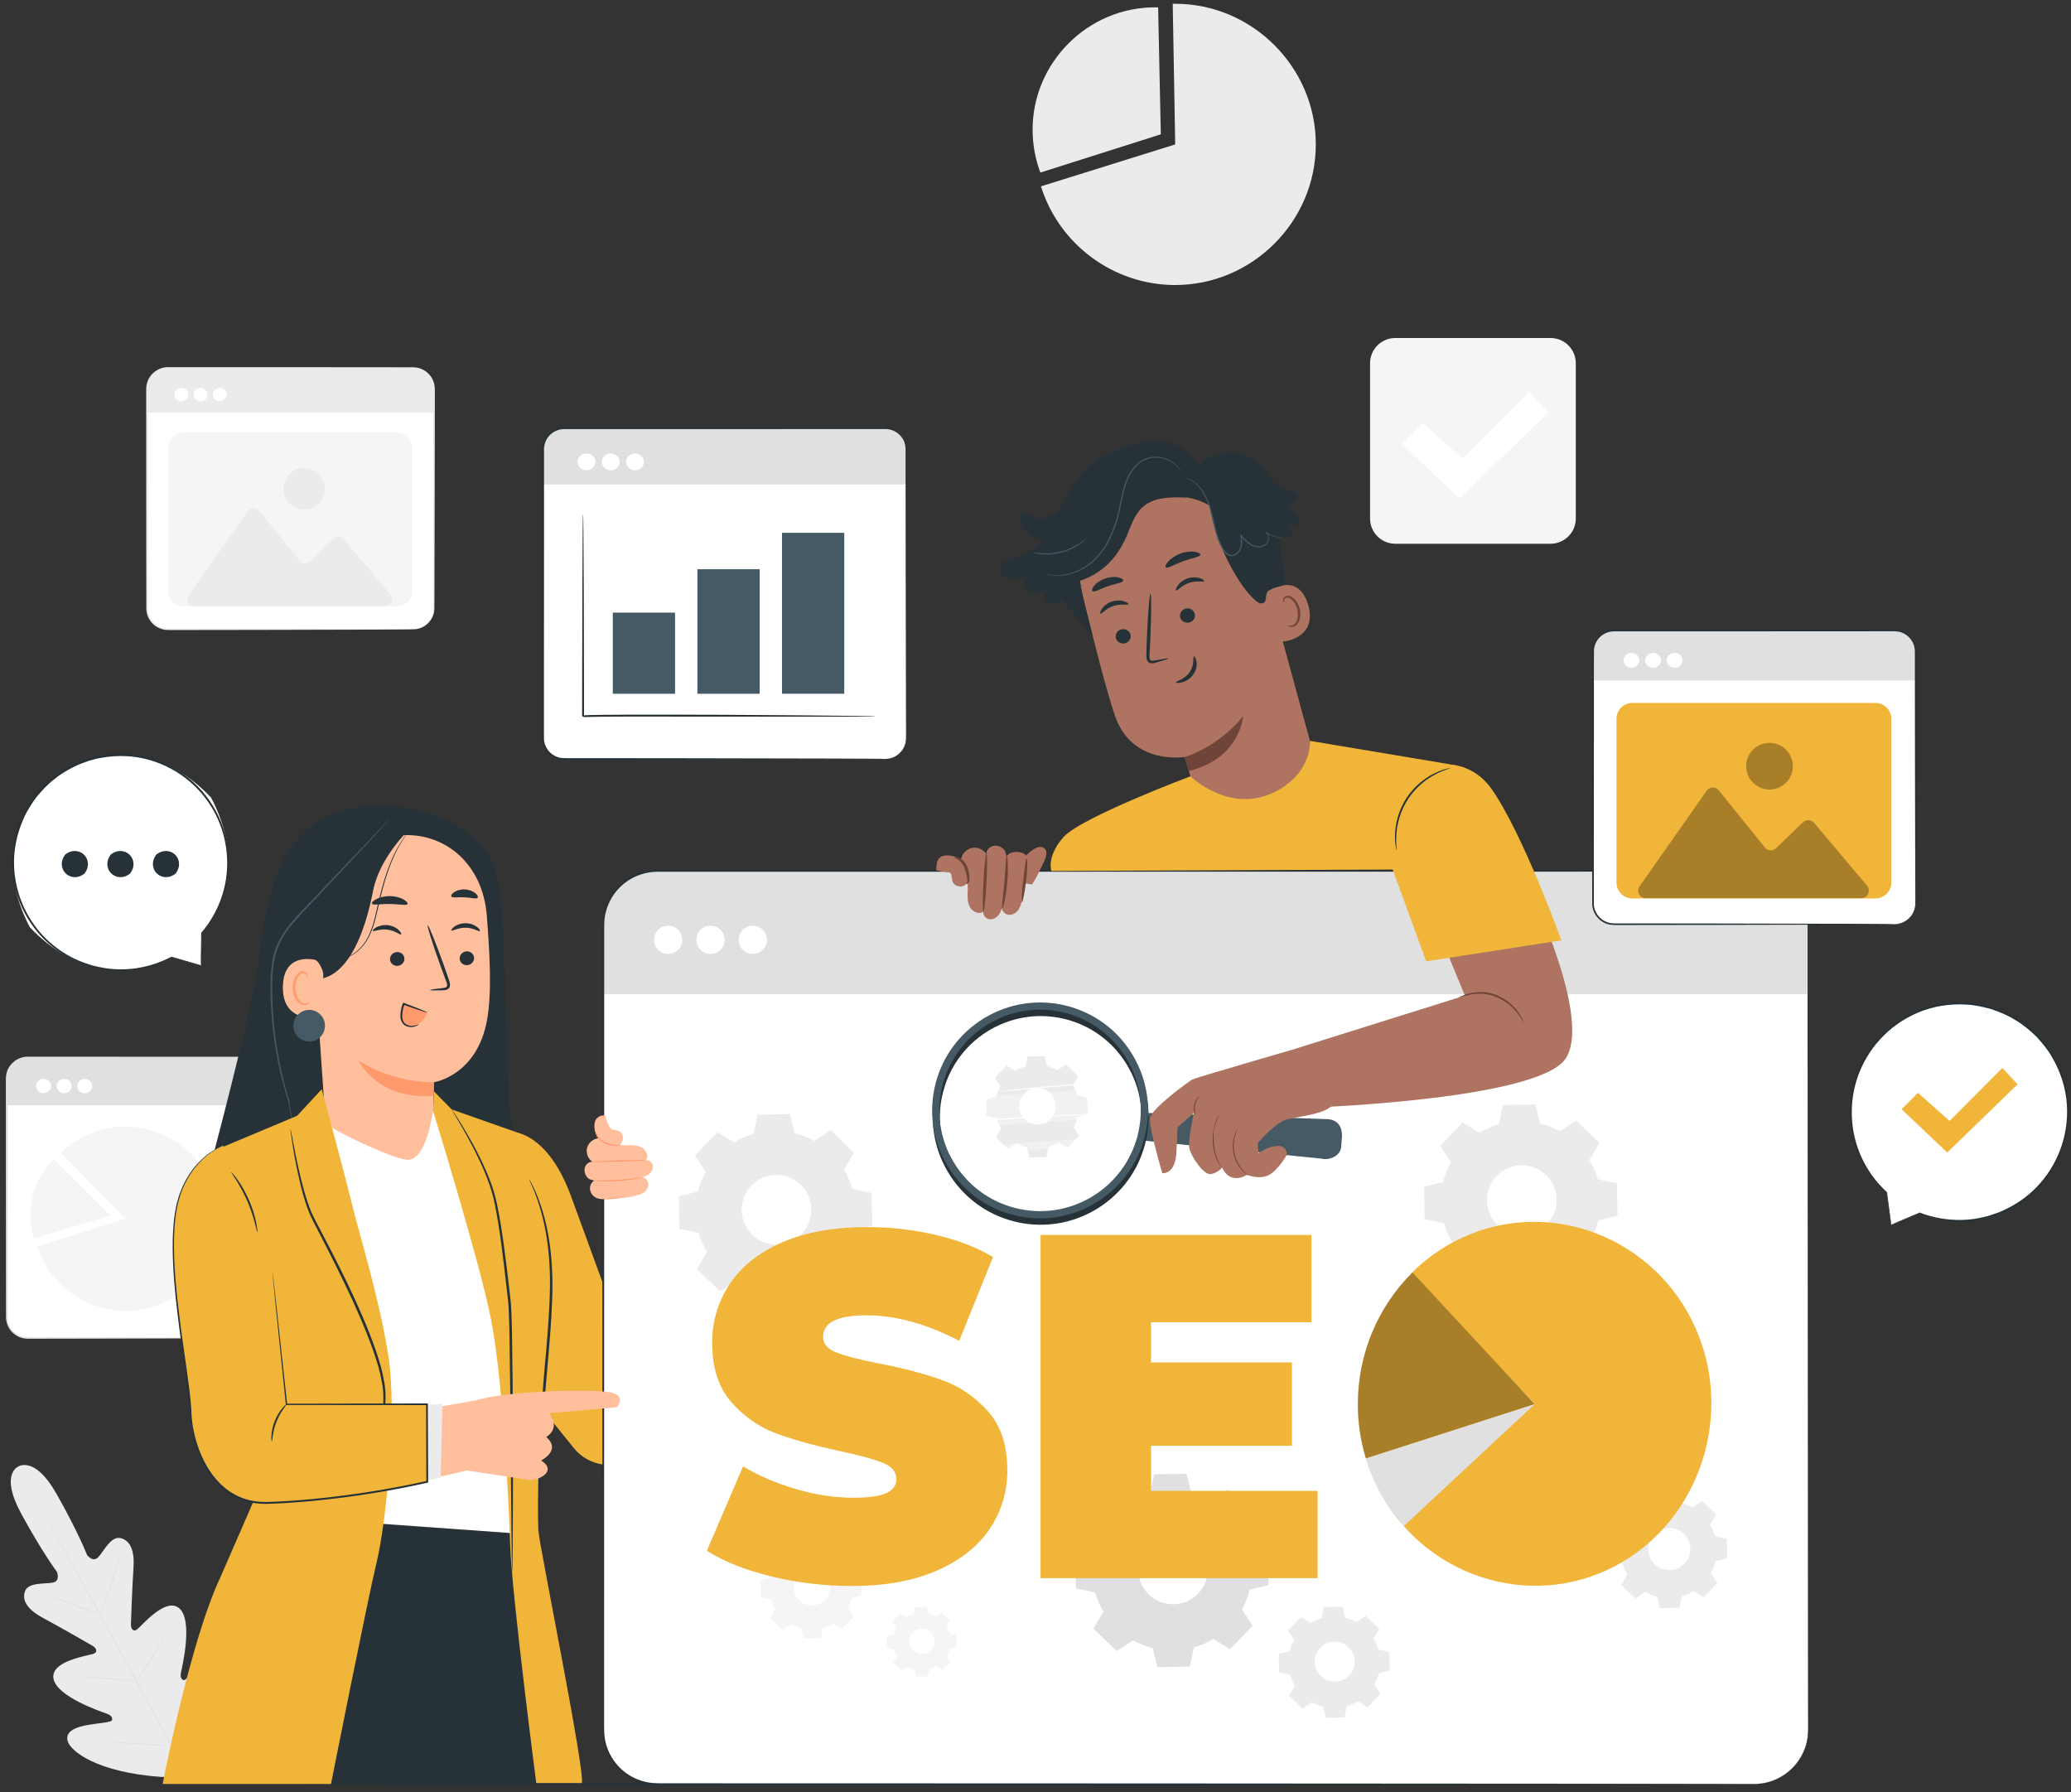<svg width="193" height="167" viewBox="0 0 193 167" fill="none" xmlns="http://www.w3.org/2000/svg">
<rect x="0" y="0" width="193" height="167" fill="#333333" stroke="none"/>
<path d="M1.695 136.662C1.695 136.662 -0.025 137.359 1.959 141.013C3.944 144.665 5.301 146.464 5.301 146.464C5.301 146.464 5.657 147.316 4.937 147.468C4.218 147.62 2.616 147.409 2.319 148.3C2.009 149.228 2.699 150.076 4.069 150.799C5.442 151.526 8.388 153.223 8.655 153.378C8.916 153.53 9.183 153.923 8.711 154.104C8.236 154.286 4.663 154.755 4.987 156.435C5.31 158.119 9.464 159.509 9.916 159.671C10.368 159.833 10.477 160.018 10.448 160.265C10.418 160.513 9.203 160.556 8.189 160.731C7.179 160.906 6.037 161.285 6.304 162.24C6.572 163.194 9.061 165.152 14.994 165.577L17.758 165.594L19.2 163.223C21.977 157.961 21.634 154.814 20.963 154.081C20.293 153.348 19.369 154.118 18.685 154.884C18.002 155.65 17.322 156.66 17.097 156.554C16.873 156.449 16.774 156.257 16.876 155.788C16.978 155.319 17.995 151.06 16.737 149.895C15.479 148.729 13.195 151.516 12.789 151.823C12.383 152.13 12.191 151.694 12.201 151.39C12.211 151.083 12.326 147.683 12.439 146.134C12.548 144.586 12.194 143.552 11.243 143.325C10.326 143.107 9.662 144.576 9.15 145.107C8.642 145.639 8.107 144.886 8.107 144.886C8.107 144.886 7.298 142.783 5.248 139.168C3.197 135.553 1.662 136.678 1.662 136.678" fill="#EBEBEB"/>
<path d="M17.919 166.238C16.424 163.577 13.845 158.799 11.61 154.712C9.375 150.624 7.348 146.927 5.865 144.256C5.126 142.925 4.525 141.845 4.105 141.096C3.901 140.726 3.739 140.436 3.627 140.238C3.574 140.142 3.534 140.066 3.504 140.013C3.478 139.964 3.465 139.934 3.465 139.934C3.465 139.934 3.481 139.957 3.511 140.007C3.541 140.059 3.584 140.132 3.64 140.228C3.755 140.426 3.92 140.713 4.132 141.08C4.558 141.819 5.165 142.895 5.915 144.226C7.41 146.887 9.444 150.582 11.679 154.669C13.915 158.756 16.486 163.537 17.965 166.208" fill="#E0E0E0"/>
<path d="M4.545 148.686C4.548 148.68 4.614 148.7 4.739 148.736C4.862 148.772 5.04 148.828 5.258 148.901C5.694 149.046 6.288 149.268 6.942 149.518C7.585 149.769 8.166 149.997 8.609 150.172C8.81 150.248 8.979 150.314 9.114 150.367C9.233 150.413 9.299 150.44 9.299 150.446C9.296 150.453 9.23 150.436 9.104 150.4C8.982 150.364 8.804 150.308 8.586 150.232C8.153 150.08 7.559 149.855 6.909 149.601C6.265 149.353 5.68 149.132 5.235 148.96C5.033 148.885 4.865 148.819 4.726 148.769C4.607 148.723 4.545 148.693 4.545 148.686Z" fill="#E0E0E0"/>
<path d="M9.484 150.265C9.461 150.258 9.857 149.01 10.368 147.478C10.88 145.946 11.313 144.711 11.332 144.718C11.356 144.725 10.959 145.973 10.448 147.504C9.936 149.036 9.503 150.271 9.484 150.265Z" fill="#E0E0E0"/>
<path d="M12.63 156.699C12.627 156.696 12.663 156.633 12.739 156.528C12.825 156.406 12.931 156.254 13.056 156.072C13.32 155.686 13.687 155.154 14.066 154.55C14.449 153.946 14.776 153.391 15.011 152.985C15.12 152.794 15.212 152.635 15.288 152.506C15.354 152.394 15.393 152.331 15.397 152.335C15.403 152.338 15.374 152.404 15.318 152.523C15.261 152.642 15.176 152.81 15.063 153.018C14.842 153.431 14.522 153.995 14.139 154.6C13.756 155.204 13.383 155.735 13.105 156.112C12.967 156.3 12.851 156.452 12.769 156.551C12.683 156.647 12.637 156.703 12.63 156.699Z" fill="#E0E0E0"/>
<path d="M7.853 156.254C7.853 156.247 7.919 156.247 8.041 156.25C8.18 156.257 8.351 156.267 8.553 156.277C8.985 156.303 9.579 156.346 10.24 156.399C10.897 156.452 11.494 156.505 11.924 156.548C12.125 156.571 12.293 156.587 12.432 156.6C12.551 156.614 12.617 156.627 12.617 156.633C12.617 156.64 12.551 156.64 12.429 156.633C12.29 156.627 12.118 156.617 11.917 156.607C11.484 156.581 10.89 156.538 10.23 156.485C9.573 156.432 8.975 156.379 8.546 156.336C8.345 156.316 8.176 156.297 8.038 156.28C7.919 156.27 7.849 156.26 7.853 156.254Z" fill="#E0E0E0"/>
<path d="M9.91 162.286C9.91 162.279 9.995 162.279 10.151 162.286C10.322 162.296 10.543 162.306 10.808 162.319C11.362 162.349 12.125 162.398 12.97 162.458C13.815 162.517 14.578 162.576 15.129 162.623C15.393 162.646 15.615 162.666 15.783 162.682C15.938 162.699 16.024 162.708 16.021 162.715C16.021 162.722 15.935 162.722 15.78 162.715C15.608 162.705 15.387 162.695 15.123 162.682C14.568 162.652 13.805 162.603 12.96 162.543C12.115 162.484 11.352 162.425 10.801 162.378C10.537 162.355 10.316 162.335 10.147 162.319C9.995 162.302 9.91 162.292 9.91 162.286Z" fill="#E0E0E0"/>
<path d="M15.882 162.665C15.879 162.662 15.925 162.583 16.014 162.441C16.113 162.289 16.239 162.088 16.394 161.85C16.714 161.348 17.153 160.658 17.616 159.879C18.081 159.1 18.481 158.387 18.768 157.865C18.907 157.614 19.019 157.409 19.108 157.251C19.191 157.106 19.237 157.026 19.24 157.03C19.247 157.033 19.207 157.115 19.138 157.267C19.065 157.416 18.959 157.634 18.821 157.895C18.547 158.423 18.154 159.143 17.688 159.922C17.226 160.701 16.777 161.391 16.444 161.883C16.275 162.127 16.14 162.325 16.041 162.461C15.942 162.596 15.886 162.669 15.882 162.665Z" fill="#E0E0E0"/>
<path d="M38.492 58.635H15.658C14.582 58.635 13.707 57.76 13.707 56.684V36.247C13.707 35.17 14.582 34.295 15.658 34.295H38.492C39.568 34.295 40.443 35.17 40.443 36.247V56.684C40.443 57.763 39.568 58.635 38.492 58.635Z" fill="white"/>
<path d="M40.443 38.439H13.707V36.303C13.707 35.197 14.605 34.299 15.711 34.299H38.594C39.614 34.299 40.44 35.124 40.44 36.144V38.439H40.443Z" fill="#EBEBEB"/>
<path d="M17.556 36.775C17.556 37.115 17.262 37.392 16.903 37.392C16.539 37.392 16.249 37.115 16.249 36.775C16.249 36.435 16.543 36.157 16.903 36.157C17.262 36.157 17.556 36.431 17.556 36.775Z" fill="white"/>
<path d="M19.343 36.775C19.343 37.115 19.049 37.392 18.689 37.392C18.326 37.392 18.035 37.115 18.035 36.775C18.035 36.435 18.329 36.157 18.689 36.157C19.049 36.157 19.343 36.431 19.343 36.775Z" fill="white"/>
<path d="M21.129 36.775C21.129 37.115 20.835 37.392 20.475 37.392C20.112 37.392 19.821 37.115 19.821 36.775C19.821 36.435 20.115 36.157 20.475 36.157C20.835 36.157 21.129 36.431 21.129 36.775Z" fill="white"/>
<path d="M38.492 58.635C38.492 58.628 38.578 58.632 38.746 58.608C38.911 58.585 39.162 58.529 39.443 58.367C39.72 58.206 40.043 57.928 40.238 57.489C40.337 57.275 40.4 57.02 40.41 56.75C40.416 56.476 40.41 56.178 40.41 55.865C40.403 53.359 40.393 49.744 40.383 45.28C40.38 43.045 40.377 40.598 40.374 37.97C40.374 37.643 40.374 37.31 40.374 36.976C40.367 36.646 40.39 36.296 40.35 35.979C40.268 35.329 39.796 34.738 39.165 34.5C39.01 34.434 38.842 34.404 38.673 34.385C38.508 34.371 38.327 34.378 38.152 34.375C37.795 34.375 37.438 34.375 37.078 34.375C36.359 34.375 35.629 34.375 34.89 34.378C28.98 34.381 22.482 34.381 15.664 34.385C14.842 34.375 14.063 34.966 13.865 35.755C13.806 35.95 13.796 36.148 13.796 36.356V36.983C13.796 37.402 13.796 37.818 13.796 38.234C13.796 39.895 13.796 41.532 13.796 43.14C13.792 46.356 13.792 49.46 13.789 52.415C13.789 53.89 13.789 55.333 13.789 56.73C13.796 57.407 14.205 58.041 14.783 58.344C15.073 58.496 15.393 58.572 15.72 58.562C16.054 58.562 16.387 58.562 16.714 58.562C19.342 58.566 21.789 58.569 24.024 58.572C28.491 58.585 32.106 58.592 34.609 58.599C35.854 58.605 36.824 58.612 37.488 58.615C37.815 58.618 38.062 58.622 38.237 58.625C38.406 58.632 38.492 58.635 38.492 58.635C38.492 58.635 38.406 58.642 38.237 58.645C38.062 58.648 37.815 58.648 37.488 58.655C36.824 58.658 35.857 58.665 34.609 58.671C32.103 58.678 28.491 58.688 24.024 58.698C21.789 58.701 19.342 58.704 16.714 58.708C16.387 58.708 16.054 58.708 15.72 58.708C15.377 58.717 15.024 58.635 14.713 58.473C14.089 58.146 13.644 57.466 13.637 56.733C13.634 55.333 13.634 53.89 13.63 52.415C13.63 49.46 13.627 46.356 13.624 43.14C13.624 41.532 13.624 39.895 13.624 38.234C13.624 37.818 13.624 37.402 13.624 36.983V36.356C13.621 36.148 13.634 35.92 13.7 35.708C13.918 34.847 14.766 34.2 15.664 34.213C22.482 34.216 28.98 34.216 34.89 34.219C35.629 34.219 36.359 34.219 37.078 34.223C37.438 34.223 37.795 34.223 38.152 34.223C38.33 34.223 38.505 34.219 38.69 34.233C38.871 34.256 39.053 34.289 39.221 34.358C39.905 34.616 40.41 35.256 40.499 35.956C40.542 36.313 40.512 36.639 40.522 36.976C40.522 37.31 40.522 37.643 40.522 37.97C40.519 40.598 40.516 43.045 40.512 45.28C40.502 49.747 40.492 53.362 40.486 55.865C40.483 56.178 40.486 56.472 40.479 56.75C40.469 57.03 40.4 57.288 40.294 57.509C40.086 57.955 39.756 58.235 39.469 58.394C39.178 58.556 38.924 58.605 38.756 58.622C38.578 58.645 38.492 58.635 38.492 58.635Z" fill="#EBEBEB"/>
<path d="M36.957 56.502H17.13C16.318 56.502 15.658 55.842 15.658 55.029V41.777C15.658 40.965 16.318 40.304 17.13 40.304H36.957C37.769 40.304 38.429 40.965 38.429 41.777V55.033C38.429 55.845 37.769 56.502 36.957 56.502Z" fill="#F5F5F5"/>
<path d="M17.569 55.489L23.126 47.578C23.367 47.234 23.869 47.218 24.13 47.545L27.95 52.279C28.181 52.567 28.61 52.593 28.874 52.339L31.113 50.189C31.373 49.938 31.796 49.958 32.03 50.239L36.415 55.446C36.758 55.855 36.468 56.479 35.933 56.479H18.081C17.576 56.482 17.276 55.908 17.569 55.489Z" fill="#EBEBEB"/>
<path d="M30.247 45.237C30.449 46.544 29.336 47.654 28.029 47.456C27.213 47.33 26.55 46.667 26.424 45.851C26.223 44.544 27.335 43.434 28.643 43.632C29.455 43.758 30.122 44.422 30.247 45.237Z" fill="#EBEBEB"/>
<path d="M22.68 124.677H2.58C1.504 124.677 0.629 123.802 0.629 122.726V100.496C0.629 99.42 1.504 98.545 2.58 98.545H22.68C23.756 98.545 24.631 99.42 24.631 100.496V122.726C24.631 123.802 23.76 124.677 22.68 124.677Z" fill="white"/>
<path d="M24.631 102.992H0.629V100.549C0.629 99.443 1.527 98.545 2.633 98.545H22.786C23.806 98.545 24.631 99.37 24.631 100.39V102.992Z" fill="#E0E0E0"/>
<path d="M4.762 101.203C4.762 101.569 4.449 101.866 4.059 101.866C3.669 101.866 3.356 101.569 3.356 101.203C3.356 100.836 3.669 100.539 4.059 100.539C4.449 100.539 4.762 100.836 4.762 101.203Z" fill="white"/>
<path d="M6.681 101.203C6.681 101.569 6.367 101.866 5.977 101.866C5.588 101.866 5.274 101.569 5.274 101.203C5.274 100.836 5.588 100.539 5.977 100.539C6.367 100.542 6.681 100.836 6.681 101.203Z" fill="white"/>
<path d="M8.599 101.203C8.599 101.569 8.285 101.866 7.896 101.866C7.506 101.866 7.193 101.569 7.193 101.203C7.193 100.836 7.506 100.539 7.896 100.539C8.282 100.542 8.599 100.836 8.599 101.203Z" fill="white"/>
<path d="M22.68 124.677C22.68 124.67 22.766 124.67 22.928 124.651C23.09 124.631 23.334 124.575 23.614 124.42C23.889 124.261 24.206 123.994 24.407 123.571C24.509 123.363 24.579 123.115 24.592 122.848C24.602 122.581 24.592 122.287 24.595 121.983C24.588 119.527 24.579 115.981 24.569 111.599C24.565 109.407 24.562 107.007 24.559 104.428C24.555 103.141 24.552 101.807 24.552 100.437C24.542 99.773 24.13 99.129 23.519 98.829C23.215 98.67 22.875 98.617 22.522 98.631C22.165 98.631 21.805 98.631 21.442 98.631C15.644 98.634 9.272 98.634 2.583 98.637C1.774 98.627 1.015 99.198 0.797 99.965C0.678 100.341 0.728 100.754 0.718 101.166C0.718 101.576 0.718 101.985 0.718 102.391C0.718 104.019 0.718 105.627 0.718 107.202C0.715 110.358 0.715 113.399 0.711 116.298C0.711 117.747 0.708 119.16 0.708 120.534C0.708 121.22 0.708 121.897 0.705 122.564C0.662 123.218 0.946 123.855 1.451 124.228C1.698 124.416 1.989 124.542 2.289 124.585C2.587 124.628 2.91 124.604 3.217 124.611C3.838 124.611 4.449 124.614 5.046 124.614C6.241 124.618 7.39 124.618 8.487 124.621C12.868 124.631 16.414 124.641 18.87 124.647C20.092 124.654 21.043 124.661 21.693 124.664C22.013 124.667 22.258 124.67 22.426 124.674C22.598 124.67 22.68 124.677 22.68 124.677C22.68 124.677 22.594 124.684 22.429 124.687C22.258 124.69 22.013 124.69 21.696 124.697C21.046 124.7 20.095 124.707 18.873 124.713C16.417 124.72 12.871 124.73 8.49 124.74C7.394 124.743 6.245 124.743 5.05 124.746C4.452 124.746 3.841 124.75 3.22 124.75C2.907 124.743 2.6 124.77 2.27 124.723C1.946 124.677 1.629 124.542 1.365 124.34C0.82 123.947 0.513 123.244 0.559 122.564C0.559 121.897 0.559 121.22 0.556 120.534C0.556 119.16 0.553 117.747 0.553 116.298C0.553 113.399 0.549 110.355 0.546 107.202C0.546 105.623 0.546 104.019 0.546 102.391C0.546 101.985 0.546 101.576 0.546 101.166V100.549C0.549 100.338 0.569 100.12 0.632 99.915C0.873 99.08 1.702 98.456 2.583 98.466C9.272 98.469 15.644 98.469 21.442 98.472C21.805 98.472 22.165 98.472 22.522 98.472C22.882 98.459 23.265 98.518 23.591 98.69C24.252 99.017 24.694 99.717 24.704 100.433C24.704 101.807 24.704 103.141 24.704 104.432C24.701 107.01 24.697 109.41 24.694 111.603C24.684 115.984 24.674 119.53 24.668 121.986C24.664 122.293 24.671 122.581 24.658 122.855C24.641 123.129 24.565 123.383 24.46 123.594C24.248 124.027 23.918 124.297 23.638 124.453C23.35 124.604 23.099 124.657 22.938 124.67C22.766 124.684 22.68 124.677 22.68 124.677Z" fill="#E0E0E0"/>
<path d="M11.699 113.564L5.667 107.439C6.39 106.726 7.235 106.148 8.16 105.729C12.458 103.788 17.592 105.726 19.534 110.025C21.475 114.323 19.537 119.457 15.238 121.399C10.94 123.34 5.806 121.402 3.864 117.103C3.722 116.786 3.597 116.459 3.495 116.129L11.699 113.564Z" fill="#F5F5F5"/>
<path d="M10.309 113.27L3.148 115.416C2.94 114.719 2.834 113.996 2.834 113.27C2.834 111.302 3.61 109.414 4.993 108.014L10.309 113.27Z" fill="#F5F5F5"/>
<path d="M144.5 50.668H130.029C128.731 50.668 127.678 49.615 127.678 48.317V33.846C127.678 32.549 128.731 31.496 130.029 31.496H144.5C145.797 31.496 146.851 32.549 146.851 33.846V48.317C146.851 49.615 145.797 50.668 144.5 50.668Z" fill="#F5F5F5"/>
<path d="M130.646 41.358L132.574 39.426L136.302 42.738L142.519 36.494L144.315 38.422L136.024 46.462L130.646 41.358Z" fill="white"/>
<path d="M109.519 13.458L109.288 0.354C109.364 0.354 109.443 0.351 109.519 0.351C116.71 0.351 122.623 6.267 122.623 13.455C122.623 20.646 116.706 26.559 109.519 26.559C103.804 26.559 98.716 22.818 97.009 17.364L109.519 13.458Z" fill="#EBEBEB"/>
<path d="M108.179 12.517L96.953 16.08C96.474 14.802 96.23 13.445 96.23 12.082C96.23 5.828 101.374 0.684 107.627 0.684C107.726 0.684 107.829 0.684 107.928 0.688L108.179 12.517Z" fill="#EBEBEB"/>
<path d="M172.412 166.236C172.412 166.283 134.891 166.324 88.617 166.324C42.328 166.324 4.815 166.283 4.815 166.236C4.815 166.189 42.328 166.149 88.617 166.149C134.891 166.149 172.412 166.189 172.412 166.236Z" fill="#263238"/>
<path d="M82.512 70.722H52.563C51.487 70.722 50.612 69.847 50.612 68.771V41.853C50.612 40.776 51.487 39.902 52.563 39.902H82.512C83.588 39.902 84.463 40.776 84.463 41.853V68.768C84.463 69.847 83.588 70.722 82.512 70.722Z" fill="white"/>
<path d="M84.463 45.148H50.612V41.909C50.612 40.803 51.51 39.905 52.616 39.905H82.618C83.638 39.905 84.463 40.73 84.463 41.75V45.148Z" fill="#E0E0E0"/>
<path d="M54.657 43.821C55.114 43.821 55.485 43.47 55.485 43.038C55.485 42.606 55.114 42.256 54.657 42.256C54.199 42.256 53.828 42.606 53.828 43.038C53.828 43.47 54.199 43.821 54.657 43.821Z" fill="white"/>
<path d="M57.747 43.038C57.747 43.471 57.377 43.821 56.918 43.821C56.459 43.821 56.089 43.471 56.089 43.038C56.089 42.606 56.462 42.256 56.918 42.256C57.374 42.256 57.747 42.606 57.747 43.038Z" fill="white"/>
<path d="M59.18 43.821C59.637 43.821 60.008 43.47 60.008 43.038C60.008 42.606 59.637 42.256 59.18 42.256C58.722 42.256 58.351 42.606 58.351 43.038C58.351 43.47 58.722 43.821 59.18 43.821Z" fill="white"/>
<path d="M54.336 47.915C54.336 47.915 54.336 66.939 54.336 66.767C54.336 66.592 81.545 66.767 81.545 66.767" fill="white"/>
<path d="M81.545 66.763C81.545 66.767 81.505 66.77 81.426 66.77C81.34 66.77 81.224 66.773 81.076 66.777C80.759 66.78 80.31 66.78 79.732 66.783C78.557 66.783 76.873 66.783 74.796 66.783C70.62 66.78 64.865 66.777 58.513 66.773C57.717 66.777 56.931 66.783 56.159 66.787C55.772 66.793 55.389 66.8 55.006 66.803C54.818 66.81 54.627 66.813 54.442 66.826L54.379 66.833C54.376 66.833 54.369 66.836 54.369 66.833C54.564 66.829 54.217 66.734 54.247 66.757V66.721V66.579V66.298C54.25 64.799 54.25 63.353 54.254 61.973C54.26 59.219 54.267 56.74 54.273 54.653C54.283 52.577 54.293 50.893 54.3 49.717C54.306 49.143 54.313 48.694 54.316 48.377C54.32 48.231 54.323 48.116 54.326 48.027C54.33 47.948 54.333 47.908 54.336 47.908C54.339 47.908 54.343 47.948 54.346 48.027C54.349 48.113 54.349 48.228 54.356 48.377C54.359 48.694 54.366 49.143 54.372 49.717C54.379 50.893 54.389 52.577 54.399 54.653C54.405 56.74 54.409 59.219 54.419 61.973C54.419 63.35 54.422 64.796 54.425 66.298V66.579V66.721V66.757C54.455 66.787 54.115 66.681 54.313 66.678L54.33 66.671C54.343 66.668 54.349 66.668 54.356 66.665L54.432 66.655C54.627 66.641 54.815 66.638 55.006 66.631C55.389 66.625 55.772 66.618 56.159 66.612C56.934 66.605 57.72 66.602 58.516 66.595C64.875 66.582 70.633 66.621 74.803 66.658C76.879 66.681 78.563 66.698 79.739 66.711C80.313 66.721 80.762 66.731 81.079 66.734C81.224 66.737 81.34 66.74 81.429 66.744C81.505 66.757 81.545 66.76 81.545 66.763Z" fill="#263238"/>
<path d="M62.91 57.087H57.106V64.647H62.91V57.087Z" fill="#455A64"/>
<path d="M70.795 53.042H64.99V64.647H70.795V53.042Z" fill="#455A64"/>
<path d="M78.679 49.651H72.875V64.644H78.679V49.651Z" fill="#455A64"/>
<path d="M82.512 70.722C82.512 70.712 82.624 70.722 82.836 70.686C83.044 70.646 83.364 70.564 83.691 70.303C84.014 70.052 84.351 69.609 84.424 68.999C84.45 68.391 84.427 67.678 84.43 66.882C84.424 63.69 84.414 59.081 84.404 53.382C84.401 50.533 84.397 47.409 84.394 44.058C84.394 43.639 84.394 43.216 84.394 42.79C84.394 42.576 84.394 42.364 84.394 42.15C84.391 41.932 84.404 41.721 84.361 41.519C84.229 40.691 83.456 39.997 82.588 39.981C80.805 39.981 78.969 39.981 77.084 39.981C69.547 39.984 61.263 39.984 52.566 39.987C52.045 39.984 51.533 40.215 51.186 40.598C50.833 40.981 50.668 41.499 50.698 42.028C50.698 43.101 50.698 44.167 50.698 45.227C50.698 47.343 50.698 49.433 50.698 51.484C50.694 55.584 50.694 59.539 50.691 63.31C50.691 65.192 50.691 67.031 50.691 68.814C50.698 69.243 50.866 69.662 51.137 69.986C51.411 70.309 51.794 70.527 52.203 70.61C52.408 70.653 52.616 70.643 52.834 70.646C53.048 70.646 53.263 70.646 53.474 70.646C53.9 70.646 54.323 70.646 54.742 70.646C58.093 70.649 61.213 70.653 64.066 70.656C69.764 70.666 74.374 70.676 77.566 70.683C79.158 70.689 80.392 70.696 81.238 70.699C81.654 70.702 81.974 70.706 82.192 70.709C82.403 70.716 82.512 70.722 82.512 70.722C82.512 70.722 82.403 70.729 82.185 70.732C81.967 70.735 81.647 70.735 81.231 70.742C80.389 70.745 79.151 70.752 77.56 70.758C74.367 70.765 69.758 70.775 64.059 70.785C61.21 70.788 58.087 70.791 54.736 70.795C54.316 70.795 53.894 70.795 53.468 70.795C53.253 70.795 53.042 70.795 52.827 70.795C52.616 70.795 52.391 70.801 52.17 70.758C51.731 70.669 51.315 70.435 51.018 70.085C50.724 69.738 50.542 69.286 50.536 68.82C50.533 67.034 50.533 65.195 50.529 63.313C50.529 59.546 50.526 55.587 50.523 51.487C50.523 49.437 50.523 47.35 50.523 45.23C50.523 44.17 50.523 43.104 50.523 42.031C50.486 41.486 50.668 40.899 51.054 40.486C51.431 40.067 51.992 39.816 52.563 39.819C61.26 39.822 69.543 39.822 77.081 39.826C78.966 39.829 80.805 39.832 82.591 39.832C83.532 39.852 84.361 40.598 84.503 41.493C84.549 41.717 84.533 41.939 84.536 42.15C84.536 42.364 84.536 42.579 84.536 42.79C84.536 43.216 84.536 43.639 84.536 44.058C84.533 47.409 84.529 50.529 84.526 53.382C84.513 59.081 84.506 63.69 84.5 66.882C84.49 67.681 84.51 68.385 84.477 69.002C84.397 69.626 84.047 70.075 83.714 70.326C83.377 70.587 83.05 70.663 82.839 70.699C82.733 70.719 82.651 70.719 82.595 70.719C82.538 70.722 82.512 70.722 82.512 70.722Z" fill="#263238"/>
<path d="M176.239 114.126L175.803 111.115C174.307 109.761 173.194 107.945 172.716 105.799C171.616 100.87 174.403 95.799 179.154 94.088C184.912 92.015 191.152 95.442 192.492 101.411C193.612 106.397 190.752 111.514 185.922 113.181C183.525 114.01 181.056 113.888 178.893 113.033L178.896 113.036L176.239 114.126Z" fill="white"/>
<path d="M177.212 103.362L178.738 101.834L181.683 104.452L186.602 99.516L188.018 101.041L181.465 107.397L177.212 103.362Z" fill="#F0B539"/>
<path d="M176.238 114.126C176.238 114.126 176.301 114.096 176.417 114.046C176.539 113.994 176.711 113.921 176.928 113.825C177.381 113.634 178.038 113.356 178.883 112.997L178.873 113.066L178.87 113.063C178.853 113.049 178.847 113.023 178.86 113.006C178.87 112.99 178.89 112.987 178.906 112.993C180.078 113.446 181.755 113.842 183.746 113.611C184.242 113.551 184.753 113.452 185.272 113.307C185.532 113.238 185.787 113.132 186.051 113.046C186.318 112.964 186.576 112.845 186.837 112.719C187.88 112.234 188.91 111.534 189.808 110.606C190.703 109.678 191.462 108.526 191.967 107.209C192.472 105.895 192.717 104.416 192.614 102.91C192.515 101.401 192.037 99.876 191.228 98.502C190.838 97.802 190.317 97.182 189.765 96.584C189.177 96.023 188.55 95.478 187.827 95.062C187.134 94.617 186.371 94.306 185.608 94.045C184.833 93.827 184.047 93.642 183.254 93.613C181.676 93.51 180.111 93.775 178.734 94.362C177.351 94.943 176.149 95.815 175.208 96.848C174.264 97.882 173.577 99.067 173.148 100.272C172.286 102.702 172.475 105.142 173.142 107.007C173.812 108.903 174.911 110.24 175.852 111.095C175.981 112.069 176.083 112.822 176.153 113.34C176.186 113.591 176.209 113.782 176.229 113.924C176.232 114.053 176.238 114.126 176.238 114.126C176.238 114.126 176.225 114.066 176.205 113.941C176.182 113.805 176.153 113.614 176.113 113.373C176.03 112.851 175.915 112.098 175.763 111.125L175.776 111.148C174.822 110.296 173.703 108.959 173.013 107.054C172.323 105.172 172.118 102.692 172.986 100.219C173.416 98.991 174.112 97.783 175.07 96.73C176.027 95.676 177.249 94.781 178.655 94.191C180.058 93.586 181.653 93.319 183.261 93.421C184.07 93.451 184.869 93.636 185.661 93.86C186.44 94.128 187.216 94.445 187.926 94.897C188.662 95.323 189.3 95.878 189.901 96.449C190.462 97.06 190.997 97.694 191.393 98.407C192.218 99.807 192.704 101.365 192.799 102.9C192.902 104.439 192.647 105.941 192.132 107.278C191.617 108.615 190.841 109.787 189.927 110.725C189.012 111.666 187.962 112.373 186.899 112.858C186.635 112.983 186.374 113.102 186.104 113.185C185.836 113.271 185.575 113.376 185.311 113.446C184.783 113.591 184.265 113.687 183.763 113.743C181.742 113.964 180.055 113.545 178.876 113.072L178.916 113.003L178.919 113.006C178.936 113.02 178.942 113.046 178.929 113.063C178.926 113.069 178.919 113.072 178.913 113.076C178.048 113.419 177.378 113.687 176.915 113.868C176.697 113.954 176.529 114.02 176.407 114.066C176.291 114.106 176.235 114.129 176.238 114.126Z" fill="#263238"/>
<path d="M18.725 89.951L18.798 86.943C21.409 83.942 22.314 79.303 19.663 74.314C10.418 64.525 -3.508 74.493 2.782 86.401C7.004 90.888 12.181 91.242 15.985 89.188L15.981 89.191L18.725 89.951Z" fill="white"/>
<path d="M18.725 89.951C18.725 89.951 18.662 89.928 18.54 89.891C18.411 89.855 18.236 89.802 18.012 89.736C17.543 89.601 16.866 89.406 15.994 89.152L16.011 89.218L16.014 89.214C16.031 89.198 16.031 89.175 16.017 89.158C16.004 89.145 15.985 89.142 15.968 89.152C14.869 89.733 13.271 90.32 11.283 90.327C10.791 90.327 10.276 90.291 9.748 90.208C9.484 90.172 9.223 90.099 8.952 90.043C8.678 89.994 8.414 89.908 8.143 89.815C7.06 89.462 5.967 88.897 4.977 88.089C3.986 87.283 3.105 86.24 2.458 85.005C1.807 83.773 1.395 82.35 1.319 80.855C1.236 79.362 1.53 77.804 2.164 76.361C2.464 75.628 2.904 74.958 3.376 74.304C3.887 73.684 4.439 73.073 5.099 72.581C5.73 72.063 6.443 71.666 7.159 71.32C7.896 71.013 8.645 70.742 9.421 70.62C10.96 70.336 12.528 70.408 13.951 70.824C15.377 71.234 16.661 71.95 17.708 72.852C18.758 73.753 19.573 74.839 20.135 75.975C21.267 78.26 21.369 80.68 20.934 82.591C20.498 84.529 19.573 85.976 18.751 86.926C18.738 87.897 18.728 88.65 18.721 89.165C18.718 89.412 18.718 89.607 18.718 89.746C18.721 89.878 18.725 89.951 18.725 89.951C18.725 89.951 18.732 89.891 18.738 89.763C18.745 89.627 18.751 89.436 18.761 89.191C18.781 88.67 18.807 87.917 18.84 86.94L18.831 86.966C19.669 86.019 20.61 84.569 21.066 82.618C21.521 80.686 21.432 78.23 20.29 75.902C19.722 74.747 18.896 73.641 17.83 72.716C16.767 71.795 15.46 71.062 14.007 70.643C12.557 70.217 10.956 70.138 9.391 70.428C8.602 70.554 7.836 70.828 7.083 71.141C6.35 71.495 5.624 71.897 4.98 72.426C4.307 72.931 3.745 73.552 3.224 74.186C2.742 74.852 2.293 75.539 1.989 76.285C1.345 77.758 1.051 79.346 1.134 80.865C1.213 82.387 1.639 83.836 2.306 85.087C2.97 86.342 3.871 87.402 4.878 88.214C5.888 89.03 7.004 89.601 8.104 89.954C8.378 90.046 8.648 90.132 8.926 90.182C9.2 90.235 9.467 90.307 9.735 90.344C10.269 90.423 10.791 90.456 11.29 90.453C13.3 90.433 14.912 89.822 16.011 89.221L15.965 89.158L15.961 89.162C15.945 89.178 15.945 89.201 15.958 89.218C15.965 89.224 15.971 89.228 15.978 89.228C16.866 89.462 17.556 89.647 18.035 89.772C18.259 89.832 18.431 89.875 18.556 89.908C18.669 89.938 18.728 89.951 18.725 89.951Z" fill="#263238"/>
<path d="M14.575 79.623C13.581 80.931 15.057 82.406 16.361 81.409C17.358 80.105 15.882 78.629 14.575 79.623Z" fill="#263238"/>
<path d="M10.329 79.623C9.335 80.931 10.811 82.406 12.115 81.409C13.112 80.105 11.633 78.629 10.329 79.623Z" fill="#263238"/>
<path d="M6.083 79.623C5.089 80.931 6.565 82.406 7.869 81.409C8.866 80.105 7.387 78.629 6.083 79.623Z" fill="#263238"/>
<path d="M64.238 116.33L57.78 114.587L56.495 120.434L53.27 111.616C51.767 107.4 49.707 105.95 48.291 105.557L47.779 106.224L49.139 129.547L53.445 134.902C55.459 137.408 59.523 136.916 60.685 133.918C63.099 127.698 63.921 118.226 64.238 116.33Z" fill="#F0B539"/>
<path d="M18.735 166.149C18.781 166.149 51.054 166.149 51.054 166.149L47.667 142.945L27.068 141.469C27.068 141.469 23.516 144.952 22.337 149.04C21.162 153.13 18.735 166.149 18.735 166.149Z" fill="#263238"/>
<path d="M24.169 89.178C24.932 82.294 26.434 74.717 36.246 75.093C36.246 75.093 43.636 75.351 45.989 80.604C47.264 83.446 46.904 94.253 47.489 103.157L48.921 114.587L19.25 110.001C19.247 110.005 23.697 93.457 24.169 89.178Z" fill="#263238"/>
<path d="M37.64 77.82L37.009 77.256L30.478 80.141C29.524 80.227 28.791 81.026 28.791 81.987L30.284 103.89C30.323 105.353 29.93 106.267 30.852 107.403L37.181 114.973C39.393 117.701 38.993 111.55 40.571 108.41C40.68 108.192 40.149 107.406 40.178 107.251C40.208 107.056 40.255 106.931 40.261 106.766C40.4 105.026 40.363 103.52 40.363 103.52C40.419 101.612 40.433 100.829 40.433 100.846C40.433 100.846 44.471 100.248 45.395 95.009C45.854 92.404 45.636 88.848 45.369 85.348C44.996 80.508 41.535 77.688 37.64 77.82Z" fill="#FFBF9D"/>
<path d="M37.689 89.337C37.696 89.693 37.399 89.99 37.029 90.003C36.659 90.017 36.352 89.739 36.345 89.383C36.339 89.026 36.636 88.729 37.006 88.713C37.376 88.703 37.683 88.98 37.689 89.337Z" fill="#263238"/>
<path d="M44.18 89.27C44.187 89.627 43.89 89.924 43.52 89.937C43.15 89.951 42.843 89.673 42.836 89.317C42.83 88.96 43.127 88.66 43.497 88.647C43.867 88.637 44.174 88.917 44.18 89.27Z" fill="#263238"/>
<path d="M44.722 86.758C44.636 86.844 44.134 86.457 43.408 86.448C42.685 86.428 42.146 86.791 42.067 86.702C42.028 86.662 42.117 86.504 42.351 86.339C42.582 86.174 42.975 86.018 43.424 86.028C43.877 86.038 44.253 86.213 44.468 86.385C44.689 86.556 44.761 86.718 44.722 86.758Z" fill="#263238"/>
<path d="M37.379 87.072C37.286 87.147 36.824 86.712 36.104 86.629C35.388 86.533 34.813 86.841 34.748 86.741C34.715 86.698 34.817 86.55 35.068 86.411C35.315 86.273 35.721 86.157 36.167 86.213C36.616 86.269 36.973 86.481 37.168 86.675C37.366 86.874 37.425 87.039 37.379 87.072Z" fill="#263238"/>
<path d="M40.08 92.258C40.076 92.219 40.529 92.146 41.262 92.067C41.447 92.05 41.621 92.017 41.658 91.892C41.704 91.76 41.631 91.558 41.542 91.341C41.377 90.888 41.202 90.416 41.021 89.921C40.294 87.9 39.773 86.24 39.855 86.213C39.938 86.183 40.591 87.798 41.318 89.819C41.493 90.317 41.658 90.793 41.816 91.245C41.882 91.456 41.998 91.697 41.899 91.975C41.846 92.113 41.707 92.209 41.589 92.239C41.47 92.272 41.364 92.272 41.275 92.278C40.539 92.305 40.083 92.301 40.08 92.258Z" fill="#263238"/>
<path d="M40.433 100.846C40.433 100.846 36.894 101.014 33.43 98.848C33.43 98.848 35.137 102.517 40.403 102.114L40.433 100.846Z" fill="#FF9A6C"/>
<path d="M37.98 84.229C37.884 84.417 37.178 84.239 36.322 84.239C35.464 84.222 34.754 84.387 34.665 84.199C34.625 84.11 34.767 83.938 35.065 83.783C35.362 83.628 35.817 83.499 36.332 83.502C36.847 83.509 37.3 83.644 37.593 83.806C37.884 83.968 38.019 84.14 37.98 84.229Z" fill="#263238"/>
<path d="M44.514 83.651C44.385 83.813 43.886 83.635 43.285 83.615C42.685 83.575 42.173 83.707 42.061 83.532C42.011 83.446 42.094 83.285 42.318 83.133C42.539 82.981 42.909 82.862 43.322 82.879C43.734 82.898 44.088 83.053 44.296 83.225C44.507 83.4 44.573 83.572 44.514 83.651Z" fill="#263238"/>
<path d="M29.227 91.185C29.227 91.185 32.971 92.219 34.771 82.997C35.385 79.844 38.201 77.216 38.201 77.216L37.012 76.903C37.012 76.903 29.769 79.204 29.65 79.3C29.531 79.395 27.93 83.143 27.93 83.143L29.227 91.185Z" fill="#263238"/>
<path d="M30.128 90.816C30.135 90.426 29.699 89.495 29.313 89.426C28.283 89.247 26.424 89.297 26.361 91.918C26.275 95.501 29.891 94.847 29.897 94.745C29.904 94.665 30.109 92.166 30.128 90.816Z" fill="#FFBF9D"/>
<path d="M28.834 93.361C28.818 93.348 28.772 93.404 28.666 93.45C28.56 93.493 28.385 93.523 28.201 93.45C27.824 93.302 27.52 92.694 27.52 92.047C27.52 91.72 27.593 91.413 27.715 91.159C27.831 90.898 28.006 90.72 28.197 90.69C28.389 90.65 28.521 90.769 28.56 90.868C28.607 90.971 28.58 91.04 28.6 91.047C28.61 91.057 28.679 90.987 28.653 90.839C28.64 90.766 28.6 90.68 28.517 90.611C28.432 90.538 28.309 90.502 28.174 90.512C27.897 90.525 27.642 90.773 27.51 91.053C27.362 91.334 27.269 91.681 27.269 92.047C27.276 92.77 27.629 93.454 28.141 93.615C28.392 93.688 28.603 93.615 28.715 93.533C28.828 93.447 28.848 93.368 28.834 93.361Z" fill="#FF9A6C"/>
<path d="M31.683 89.353C31.68 89.34 31.882 89.333 32.215 89.228C32.548 89.122 33.014 88.887 33.463 88.448C33.688 88.227 33.906 87.96 34.1 87.649C34.292 87.336 34.464 86.976 34.605 86.586C34.896 85.807 35.071 84.902 35.289 83.961C35.51 83.02 35.751 82.132 36.025 81.34C36.296 80.548 36.6 79.854 36.89 79.29C37.184 78.728 37.461 78.296 37.666 78.005C37.768 77.86 37.854 77.754 37.91 77.678C37.97 77.606 37.999 77.57 38.003 77.57C38.006 77.573 37.98 77.612 37.927 77.688C37.877 77.768 37.791 77.877 37.696 78.022C37.501 78.316 37.23 78.751 36.946 79.316C36.666 79.881 36.368 80.571 36.104 81.363C35.837 82.152 35.596 83.04 35.378 83.978C35.157 84.916 34.982 85.824 34.681 86.613C34.533 87.005 34.358 87.369 34.16 87.686C33.958 88.003 33.73 88.27 33.503 88.491C33.041 88.934 32.558 89.165 32.218 89.257C31.882 89.36 31.683 89.353 31.683 89.353Z" fill="#263238"/>
<path d="M27.299 104.765C27.296 104.765 27.279 104.709 27.256 104.593C27.23 104.468 27.193 104.299 27.151 104.088C27.058 103.632 26.929 102.982 26.764 102.157L26.85 102.14C26.873 102.269 26.896 102.414 26.923 102.559L26.919 102.546C26.942 102.592 26.972 102.649 26.999 102.705L26.909 102.741C26.437 101.292 25.909 99.34 25.576 97.023C25.404 95.867 25.288 94.619 25.235 93.308C25.206 92.001 25.15 90.614 25.453 89.214C25.579 88.637 25.78 88.079 26.051 87.57C26.322 87.058 26.645 86.593 26.995 86.16C27.695 85.295 28.455 84.549 29.145 83.81C30.541 82.344 31.799 81.02 32.859 79.907C33.916 78.808 34.771 77.913 35.371 77.286C35.665 76.985 35.896 76.748 36.062 76.579C36.138 76.506 36.197 76.447 36.243 76.397C36.286 76.358 36.306 76.338 36.309 76.341C36.312 76.345 36.293 76.368 36.256 76.411C36.213 76.46 36.157 76.523 36.085 76.602C35.923 76.777 35.702 77.022 35.418 77.329C34.823 77.966 33.981 78.87 32.941 79.986C31.888 81.106 30.64 82.436 29.254 83.912C28.564 84.655 27.808 85.408 27.117 86.259C26.427 87.108 25.846 88.108 25.612 89.247C25.311 90.614 25.364 91.998 25.391 93.298C25.44 94.603 25.552 95.847 25.718 97C26.041 99.307 26.55 101.259 27.002 102.708L26.913 102.744C26.886 102.688 26.857 102.632 26.834 102.586L26.83 102.579V102.573C26.807 102.424 26.784 102.282 26.764 102.15L26.85 102.134C26.999 102.962 27.114 103.613 27.197 104.072C27.233 104.286 27.259 104.455 27.282 104.58C27.296 104.706 27.302 104.765 27.299 104.765Z" fill="#455A64"/>
<path d="M27.342 95.629C27.368 96.442 28.049 97.079 28.864 97.052C29.676 97.026 30.313 96.346 30.287 95.53C30.261 94.718 29.58 94.081 28.765 94.107C27.949 94.137 27.312 94.817 27.342 95.629Z" fill="#455A64"/>
<path d="M48.961 111.233C48.971 111.233 48.987 111.348 49.014 111.57C49.04 111.82 49.077 112.144 49.12 112.543C49.212 113.389 49.298 114.62 49.377 116.139C49.532 119.18 49.529 123.389 49.377 128.028C49.225 132.67 49.103 136.866 49.143 139.907C49.159 141.426 49.189 142.658 49.225 143.506C49.238 143.909 49.248 144.232 49.255 144.483C49.258 144.708 49.258 144.827 49.248 144.827C49.238 144.827 49.225 144.711 49.202 144.487C49.182 144.236 49.156 143.912 49.12 143.509C49.05 142.661 48.991 141.429 48.951 139.907C48.862 136.863 48.958 132.657 49.106 128.018C49.258 123.379 49.291 119.18 49.182 116.142C49.126 114.624 49.07 113.395 49.011 112.547C48.987 112.144 48.971 111.82 48.954 111.57C48.951 111.352 48.951 111.233 48.961 111.233Z" fill="#263238"/>
<path d="M24.707 112.92L28.319 141.472L47.858 142.872L49.123 143.516L47.832 119.926L41.047 103.797L40.367 103.381C40.367 103.381 39.799 108.149 37.963 108.07C36.712 108.014 31.984 105.772 30.944 105.072L29.901 102.034L24.707 112.92Z" fill="white"/>
<path d="M20.554 146.94L24.707 137.411L20.683 106.911L27.689 103.972L29.983 101.496C29.983 101.496 32.113 109.364 32.78 112.121C33.447 114.878 35.345 120.936 36.197 126.367C37.045 131.798 35.946 142.083 35.104 145.56C34.259 149.036 30.845 166.238 30.845 166.238H15.159C15.159 166.238 17.695 152.968 20.554 146.94Z" fill="#F0B539"/>
<path d="M40.433 101.688L42.094 103.382L48.284 105.557C48.284 105.557 50.107 112.699 50.179 114.901C50.252 117.103 50.146 141.525 50.183 142.674C50.219 143.823 54.571 165.178 54.221 166.149H49.975C49.975 166.149 47.693 148.6 47.545 144.008C47.393 139.415 46.831 128.13 45.693 122.613C44.553 117.096 40.36 103.524 40.36 103.524L40.433 101.688Z" fill="#F0B539"/>
<path d="M47.736 146.567C47.733 146.567 47.726 146.527 47.723 146.451C47.72 146.362 47.716 146.25 47.71 146.114C47.703 145.801 47.697 145.368 47.687 144.827C47.673 143.684 47.66 142.07 47.637 140.086C47.601 136.084 47.578 130.551 47.479 124.446C47.462 123.683 47.446 122.927 47.416 122.188C47.396 121.451 47.29 120.728 47.211 120.008C47.049 118.579 46.888 117.199 46.713 115.888C46.534 114.577 46.346 113.336 46.108 112.187C45.877 111.038 45.504 110.011 45.115 109.093C44.325 107.261 43.523 105.848 42.969 104.88C42.694 104.412 42.477 104.042 42.315 103.771C42.245 103.656 42.189 103.56 42.143 103.484C42.107 103.418 42.087 103.385 42.09 103.382C42.094 103.378 42.12 103.408 42.163 103.471C42.216 103.543 42.279 103.636 42.355 103.748C42.52 103.992 42.757 104.359 43.048 104.838C43.629 105.795 44.454 107.195 45.27 109.031C45.673 109.948 46.062 110.992 46.303 112.151C46.547 113.306 46.749 114.551 46.931 115.862C47.115 117.172 47.281 118.556 47.446 119.985C47.525 120.699 47.634 121.428 47.654 122.181C47.687 122.927 47.7 123.68 47.716 124.446C47.819 130.554 47.809 136.087 47.802 140.089C47.789 142.076 47.779 143.688 47.772 144.83C47.763 145.375 47.756 145.804 47.749 146.118C47.746 146.253 47.739 146.362 47.736 146.454C47.743 146.527 47.739 146.567 47.736 146.567Z" fill="#263238"/>
<path d="M36.091 137.755C36.081 137.755 36.058 137.639 36.025 137.411C35.992 137.187 35.953 136.853 35.91 136.421C35.827 135.559 35.732 134.311 35.705 132.763C35.692 131.99 35.699 131.141 35.728 130.23C35.738 129.335 35.533 128.385 35.276 127.404C34.711 125.446 33.846 123.36 32.869 121.204C31.875 119.051 30.855 117.034 29.911 115.208C29.452 114.29 28.953 113.438 28.646 112.567C28.333 111.702 28.121 110.879 27.943 110.123C27.587 108.615 27.378 107.38 27.243 106.525C27.177 106.099 27.131 105.765 27.101 105.537C27.075 105.313 27.065 105.191 27.071 105.191C27.081 105.191 27.105 105.306 27.147 105.531C27.194 105.775 27.256 106.102 27.332 106.508C27.497 107.357 27.732 108.585 28.108 110.084C28.3 110.83 28.521 111.649 28.834 112.497C29.145 113.342 29.643 114.191 30.112 115.109C31.07 116.931 32.096 118.949 33.094 121.108C34.074 123.267 34.936 125.367 35.494 127.348C35.748 128.345 35.95 129.309 35.93 130.237C35.89 131.141 35.873 131.987 35.877 132.759C35.88 134.301 35.95 135.549 36.002 136.411C36.032 136.824 36.055 137.154 36.075 137.401C36.095 137.636 36.101 137.755 36.091 137.755Z" fill="#263238"/>
<path d="M49.318 109.892C49.324 109.889 49.384 109.988 49.489 110.183C49.598 110.374 49.74 110.671 49.912 111.054C50.252 111.824 50.658 112.976 50.972 114.452C51.285 115.924 51.48 117.714 51.483 119.705C51.477 121.692 51.322 123.871 51.124 126.149C50.701 130.706 50.437 134.833 50.344 137.831C50.292 139.326 50.262 140.541 50.242 141.376C50.229 141.776 50.219 142.096 50.212 142.341C50.202 142.562 50.193 142.677 50.186 142.677C50.176 142.677 50.169 142.562 50.163 142.341C50.16 142.096 50.153 141.776 50.146 141.376C50.133 140.538 50.14 139.326 50.169 137.824C50.216 134.826 50.453 130.683 50.876 126.126C51.074 123.848 51.236 121.679 51.256 119.701C51.266 117.727 51.087 115.951 50.8 114.485C50.513 113.019 50.133 111.867 49.823 111.091C49.664 110.704 49.539 110.404 49.443 110.206C49.354 110.005 49.308 109.896 49.318 109.892Z" fill="#263238"/>
<path d="M37.623 93.54C37.402 93.876 37.379 94.358 37.399 94.761C37.412 95.002 37.475 95.25 37.643 95.421C37.801 95.583 38.039 95.656 38.267 95.653C38.495 95.649 38.716 95.577 38.927 95.481C39.32 95.26 39.594 94.84 39.819 94.342C39.244 94.144 38.227 93.731 37.623 93.54Z" fill="#FF9A6C"/>
<path d="M39.04 95.421C39.063 95.425 38.805 95.722 38.237 95.709C38.099 95.695 37.95 95.662 37.802 95.586C37.65 95.514 37.518 95.372 37.432 95.207C37.346 95.042 37.306 94.84 37.313 94.642C37.313 94.447 37.339 94.249 37.379 94.048C37.419 93.856 37.465 93.675 37.547 93.5L37.58 93.43L37.65 93.457C38.277 93.691 38.822 93.903 39.211 94.061C39.601 94.219 39.829 94.325 39.822 94.345C39.816 94.365 39.571 94.296 39.175 94.167C38.779 94.038 38.224 93.847 37.6 93.622L37.703 93.579C37.636 93.728 37.59 93.906 37.551 94.088C37.481 94.471 37.432 94.853 37.577 95.141C37.709 95.441 38.006 95.553 38.251 95.59C38.495 95.619 38.703 95.56 38.835 95.514C38.967 95.461 39.03 95.411 39.04 95.421Z" fill="#263238"/>
<path d="M163.474 166.238H61.269C58.48 166.238 56.218 163.976 56.218 161.186V86.193C56.218 83.403 58.48 81.142 61.269 81.142H163.474C166.264 81.142 168.526 83.403 168.526 86.193V161.186C168.526 163.979 166.264 166.238 163.474 166.238Z" fill="white"/>
<path d="M168.569 92.632H56.218V86.121C56.218 83.371 58.447 81.145 61.193 81.145H163.362C166.238 81.145 168.565 83.476 168.565 86.349V92.632H168.569Z" fill="#E0E0E0"/>
<path d="M163.474 166.238C163.474 166.238 163.56 166.231 163.725 166.221C163.808 166.215 163.913 166.215 164.036 166.198C164.158 166.178 164.3 166.155 164.465 166.132C164.623 166.096 164.805 166.046 165 165.993C165.188 165.917 165.406 165.858 165.62 165.742C166.059 165.538 166.545 165.231 167 164.778C167.456 164.329 167.885 163.735 168.163 162.992C168.196 162.9 168.232 162.804 168.265 162.712C168.295 162.616 168.318 162.513 168.344 162.414C168.404 162.216 168.427 162.005 168.46 161.79C168.506 161.361 168.499 160.909 168.496 160.44C168.493 158.558 168.493 156.389 168.489 153.949C168.483 144.176 168.473 130.042 168.463 112.573C168.46 108.205 168.46 103.629 168.456 98.862C168.456 96.478 168.453 94.045 168.453 91.568C168.453 90.33 168.453 89.079 168.453 87.818C168.447 87.19 168.466 86.55 168.44 85.923C168.407 85.295 168.252 84.675 167.988 84.1C167.459 82.951 166.462 82.01 165.26 81.551C164.66 81.317 164.016 81.215 163.362 81.218C162.705 81.218 162.045 81.218 161.381 81.218C158.727 81.218 156.032 81.218 153.295 81.221C147.825 81.221 142.195 81.224 136.421 81.224C113.326 81.228 87.933 81.228 61.279 81.231C60.461 81.234 59.645 81.439 58.922 81.822C58.206 82.215 57.585 82.776 57.133 83.453C56.69 84.133 56.403 84.919 56.327 85.728C56.297 86.131 56.304 86.543 56.304 86.956V88.191C56.304 91.483 56.304 94.751 56.304 97.997C56.304 104.488 56.304 110.883 56.304 117.169C56.301 129.738 56.301 141.862 56.297 153.414C56.297 154.857 56.297 156.293 56.297 157.72C56.297 158.433 56.297 159.143 56.297 159.852C56.31 160.559 56.261 161.272 56.36 161.955C56.565 163.326 57.374 164.584 58.516 165.336C59.084 165.713 59.731 165.97 60.398 166.089C61.065 166.211 61.755 166.158 62.438 166.172C67.909 166.172 73.221 166.175 78.359 166.175C88.63 166.178 98.198 166.182 106.931 166.185C124.4 166.198 138.534 166.205 148.303 166.211C153.186 166.218 156.98 166.224 159.552 166.228C160.836 166.231 161.817 166.234 162.477 166.238C163.138 166.234 163.474 166.238 163.474 166.238C163.474 166.238 163.138 166.244 162.477 166.248C161.817 166.251 160.836 166.251 159.552 166.257C156.98 166.261 153.186 166.267 148.303 166.274C138.534 166.281 124.396 166.29 106.931 166.3C98.198 166.304 88.63 166.307 78.359 166.31C73.221 166.31 67.912 166.314 62.438 166.314C61.758 166.3 61.065 166.357 60.371 166.231C59.681 166.112 59.018 165.845 58.43 165.455C57.252 164.679 56.419 163.385 56.205 161.972C56.099 161.259 56.152 160.552 56.139 159.846C56.139 159.139 56.139 158.426 56.139 157.713C56.139 156.287 56.139 154.854 56.139 153.408C56.139 141.859 56.136 129.735 56.132 117.162C56.132 110.876 56.132 104.481 56.132 97.99C56.132 94.745 56.132 91.476 56.132 88.184V86.949C56.132 86.537 56.126 86.127 56.155 85.705C56.231 84.869 56.528 84.054 56.987 83.351C57.456 82.651 58.097 82.07 58.84 81.663C59.586 81.271 60.431 81.056 61.276 81.053C87.93 81.056 113.319 81.056 136.418 81.059C142.192 81.059 147.821 81.063 153.292 81.063C156.029 81.063 158.723 81.063 161.378 81.066C162.041 81.066 162.702 81.066 163.359 81.066C164.022 81.063 164.693 81.172 165.31 81.413C166.548 81.885 167.572 82.852 168.116 84.037C168.39 84.628 168.549 85.269 168.582 85.913C168.608 86.556 168.588 87.184 168.595 87.818C168.595 89.079 168.595 90.33 168.595 91.568C168.595 94.045 168.592 96.478 168.592 98.862C168.588 103.629 168.588 108.205 168.585 112.573C168.575 130.042 168.565 144.176 168.559 153.949C168.555 156.392 168.552 158.561 168.552 160.44C168.552 160.909 168.559 161.364 168.509 161.797C168.476 162.012 168.45 162.226 168.39 162.424C168.364 162.523 168.341 162.626 168.311 162.721C168.275 162.817 168.242 162.913 168.205 163.005C167.922 163.752 167.489 164.352 167.027 164.798C166.568 165.254 166.076 165.558 165.634 165.762C165.416 165.878 165.198 165.937 165.006 166.01C164.808 166.063 164.63 166.109 164.468 166.145C164.306 166.168 164.161 166.191 164.039 166.208C163.917 166.221 163.811 166.221 163.729 166.228C163.56 166.238 163.474 166.238 163.474 166.238Z" fill="#263238"/>
<path d="M63.584 87.577C63.584 88.303 62.996 88.894 62.266 88.894C61.54 88.894 60.949 88.306 60.949 87.577C60.949 86.85 61.537 86.259 62.266 86.259C62.993 86.263 63.584 86.85 63.584 87.577Z" fill="white"/>
<path d="M67.529 87.577C67.529 88.303 66.941 88.894 66.212 88.894C65.482 88.894 64.894 88.306 64.894 87.577C64.894 86.85 65.482 86.259 66.212 86.259C66.941 86.259 67.529 86.85 67.529 87.577Z" fill="white"/>
<path d="M71.474 87.577C71.474 88.303 70.887 88.894 70.157 88.894C69.431 88.894 68.84 88.306 68.84 87.577C68.84 86.85 69.427 86.259 70.157 86.259C70.887 86.263 71.474 86.85 71.474 87.577Z" fill="white"/>
<path d="M68.417 106.445C68.989 106.099 69.599 105.838 70.227 105.66L70.6 103.87L73.624 103.817L74.06 105.594C74.694 105.749 75.311 105.99 75.895 106.317L77.424 105.316L79.6 107.416L78.652 108.978C78.999 109.549 79.26 110.16 79.438 110.787L81.228 111.16L81.281 114.184L79.504 114.62C79.349 115.254 79.108 115.872 78.781 116.456L79.781 117.985L77.682 120.16L76.12 119.213C75.549 119.559 74.938 119.82 74.311 119.999L73.938 121.788L70.913 121.841L70.478 120.065C69.844 119.909 69.226 119.668 68.642 119.342L67.113 120.342L64.938 118.242L65.885 116.68C65.538 116.109 65.278 115.498 65.099 114.871L63.31 114.498L63.257 111.474L65.033 111.038C65.188 110.404 65.429 109.787 65.756 109.202L64.756 107.674L66.856 105.498L68.417 106.445ZM70.029 110.473C68.784 111.764 68.82 113.818 70.108 115.063C71.399 116.307 73.452 116.271 74.697 114.983C75.942 113.693 75.905 111.639 74.618 110.394C73.33 109.149 71.273 109.183 70.029 110.473Z" fill="#EBEBEB"/>
<path d="M153.18 140.548C153.526 140.34 153.893 140.181 154.273 140.072L154.497 138.989L156.323 138.956L156.587 140.03C156.97 140.125 157.343 140.271 157.696 140.465L158.621 139.861L159.935 141.129L159.364 142.073C159.572 142.42 159.73 142.786 159.839 143.166L160.922 143.391L160.955 145.216L159.882 145.48C159.786 145.863 159.641 146.237 159.446 146.59L160.05 147.514L158.783 148.828L157.838 148.257C157.492 148.465 157.125 148.624 156.745 148.733L156.521 149.815L154.695 149.849L154.431 148.775C154.048 148.68 153.675 148.534 153.322 148.34L152.397 148.944L151.083 147.676L151.654 146.732C151.446 146.385 151.288 146.019 151.179 145.639L150.096 145.414L150.063 143.589L151.136 143.325C151.232 142.942 151.377 142.568 151.572 142.215L150.968 141.291L152.235 139.977L153.18 140.548ZM154.154 142.984C153.401 143.764 153.424 145.005 154.203 145.758C154.982 146.511 156.224 146.487 156.977 145.708C157.729 144.929 157.706 143.688 156.927 142.935C156.145 142.182 154.903 142.205 154.154 142.984Z" fill="#EBEBEB"/>
<path d="M105.369 139.96C105.94 139.613 106.551 139.353 107.178 139.174L107.551 137.385L110.576 137.332L111.011 139.108C111.645 139.263 112.263 139.504 112.847 139.831L114.376 138.831L116.552 140.931L115.604 142.492C115.951 143.064 116.212 143.674 116.39 144.302L118.179 144.675L118.232 147.699L116.456 148.132C116.301 148.766 116.06 149.383 115.733 149.967L116.733 151.496L114.633 153.672L113.072 152.724C112.501 153.071 111.89 153.332 111.262 153.51L110.889 155.299L107.865 155.352L107.429 153.576C106.795 153.421 106.178 153.18 105.594 152.853L104.065 153.853L101.889 151.753L102.837 150.192C102.49 149.621 102.229 149.01 102.051 148.383L100.261 148.009L100.209 144.985L101.985 144.549C102.14 143.915 102.381 143.298 102.708 142.714L101.708 141.185L103.807 139.009L105.369 139.96ZM106.98 143.991C105.736 145.282 105.772 147.336 107.059 148.581C108.35 149.825 110.404 149.789 111.649 148.501C112.893 147.21 112.857 145.157 111.569 143.912C110.282 142.664 108.225 142.7 106.98 143.991Z" fill="#E0E0E0"/>
<path d="M122.128 151.229C122.455 151.031 122.805 150.879 123.165 150.776L123.379 149.749L125.116 149.72L125.367 150.74C125.73 150.829 126.083 150.968 126.42 151.153L127.298 150.578L128.546 151.783L128.001 152.678C128.2 153.005 128.351 153.355 128.454 153.715L129.481 153.929L129.51 155.666L128.49 155.917C128.401 156.28 128.262 156.633 128.077 156.97L128.652 157.848L127.447 159.096L126.549 158.552C126.222 158.75 125.872 158.902 125.512 159.004L125.297 160.031L123.564 160.06L123.313 159.04C122.95 158.951 122.597 158.812 122.26 158.628L121.382 159.202L120.134 157.997L120.679 157.099C120.48 156.772 120.329 156.422 120.226 156.062L119.199 155.848L119.17 154.111L120.19 153.86C120.279 153.497 120.418 153.144 120.603 152.807L120.028 151.929L121.233 150.681L122.128 151.229ZM123.052 153.54C122.339 154.279 122.359 155.458 123.099 156.171C123.838 156.884 125.017 156.864 125.73 156.125C126.443 155.385 126.423 154.207 125.684 153.494C124.944 152.78 123.766 152.8 123.052 153.54Z" fill="#EBEBEB"/>
<path d="M84.49 150.664C84.698 150.539 84.916 150.443 85.143 150.38L85.279 149.733L86.372 149.713L86.53 150.357C86.758 150.413 86.982 150.499 87.194 150.618L87.745 150.255L88.531 151.014L88.188 151.579C88.313 151.787 88.409 152.004 88.471 152.232L89.118 152.368L89.138 153.46L88.495 153.619C88.438 153.847 88.353 154.071 88.234 154.283L88.597 154.834L87.838 155.62L87.273 155.276C87.065 155.402 86.847 155.498 86.619 155.56L86.484 156.207L85.391 156.227L85.233 155.583C85.005 155.527 84.78 155.441 84.569 155.323L84.017 155.686L83.232 154.926L83.575 154.362C83.45 154.154 83.354 153.936 83.291 153.708L82.644 153.573L82.624 152.48L83.268 152.321C83.324 152.094 83.41 151.869 83.529 151.658L83.166 151.106L83.925 150.321L84.49 150.664ZM85.074 152.12C84.625 152.586 84.638 153.328 85.104 153.781C85.569 154.23 86.312 154.217 86.764 153.751C87.217 153.286 87.2 152.543 86.735 152.09C86.266 151.641 85.523 151.655 85.074 152.12Z" fill="#F5F5F5"/>
<path d="M137.877 105.544C138.448 105.197 139.059 104.937 139.686 104.758L140.059 102.969L143.083 102.916L143.519 104.692C144.153 104.847 144.77 105.089 145.355 105.415L146.884 104.415L149.059 106.515L148.112 108.076C148.458 108.648 148.719 109.258 148.898 109.886L150.687 110.259L150.74 113.283L148.964 113.719C148.808 114.353 148.567 114.97 148.24 115.555L149.241 117.083L147.141 119.259L145.579 118.311C145.008 118.658 144.397 118.919 143.77 119.097L143.397 120.887L140.373 120.94L139.937 119.163C139.303 119.008 138.686 118.767 138.101 118.44L136.573 119.441L134.397 117.341L135.344 115.779C134.998 115.208 134.737 114.597 134.559 113.97L132.769 113.597L132.716 110.572L134.493 110.137C134.648 109.503 134.889 108.885 135.216 108.301L134.215 106.772L136.315 104.597L137.877 105.544ZM139.488 109.575C138.243 110.866 138.28 112.92 139.567 114.165C140.858 115.409 142.912 115.373 144.156 114.085C145.401 112.794 145.365 110.741 144.077 109.496C142.79 108.248 140.733 108.284 139.488 109.575Z" fill="#EBEBEB"/>
<path d="M73.594 144.605C73.895 144.424 74.212 144.289 74.542 144.193L74.737 143.255L76.322 143.229L76.549 144.16C76.883 144.242 77.203 144.368 77.51 144.536L78.309 144.011L79.448 145.111L78.953 145.929C79.135 146.23 79.27 146.547 79.366 146.877L80.303 147.072L80.33 148.657L79.399 148.884C79.316 149.215 79.191 149.538 79.022 149.845L79.547 150.644L78.448 151.783L77.629 151.288C77.329 151.47 77.012 151.605 76.681 151.701L76.487 152.638L74.902 152.665L74.674 151.734C74.344 151.651 74.02 151.526 73.713 151.357L72.914 151.882L71.775 150.783L72.27 149.964C72.089 149.664 71.954 149.347 71.858 149.016L70.92 148.822L70.894 147.237L71.825 147.009C71.907 146.679 72.033 146.355 72.201 146.048L71.676 145.249L72.776 144.11L73.594 144.605ZM74.436 146.715C73.786 147.389 73.802 148.465 74.479 149.119C75.153 149.769 76.229 149.753 76.883 149.076C77.533 148.402 77.517 147.326 76.84 146.672C76.163 146.022 75.09 146.042 74.436 146.715Z" fill="#F5F5F5"/>
<path d="M71.888 146.897C69.448 146.303 67.444 145.504 65.875 144.5L69.246 136.642C70.725 137.527 72.379 138.233 74.215 138.765C76.047 139.3 77.807 139.564 79.494 139.564C80.944 139.564 81.977 139.419 82.601 139.131C83.222 138.841 83.532 138.408 83.532 137.831C83.532 137.16 83.126 136.659 82.314 136.322C81.499 135.988 80.161 135.622 78.299 135.226C75.902 134.707 73.908 134.153 72.31 133.558C70.712 132.964 69.322 131.99 68.14 130.633C66.958 129.279 66.367 127.444 66.367 125.126C66.367 123.115 66.915 121.29 68.008 119.642C69.101 117.998 70.735 116.704 72.911 115.759C75.083 114.815 77.725 114.343 80.832 114.343C82.961 114.343 85.054 114.581 87.108 115.049C89.165 115.522 90.974 116.215 92.542 117.129L89.393 124.941C86.345 123.356 83.463 122.564 80.742 122.564C78.052 122.564 76.704 123.234 76.704 124.575C76.704 125.215 77.104 125.694 77.903 126.014C78.702 126.334 80.016 126.678 81.852 127.041C84.219 127.497 86.213 128.025 87.841 128.616C89.469 129.21 90.878 130.177 92.077 131.518C93.275 132.858 93.873 134.687 93.873 137.002C93.873 139.013 93.325 140.832 92.232 142.463C91.139 144.094 89.505 145.388 87.329 146.345C85.157 147.306 82.515 147.785 79.409 147.785C76.833 147.788 74.327 147.491 71.888 146.897Z" fill="#F0B539"/>
<path d="M122.795 138.923V147.055H96.973V115.073H122.217V123.204H107.268V126.952H120.398V134.72H107.268V138.923H122.795Z" fill="#F0B539"/>
<path d="M143.021 130.811L131.455 118.718C132.842 117.311 134.46 116.169 136.236 115.343C144.477 111.51 154.319 115.34 158.04 123.825C161.761 132.31 158.043 142.446 149.806 146.279C141.565 150.113 131.723 146.283 128.002 137.798C127.728 137.17 127.49 136.53 127.292 135.873L143.021 130.811Z" fill="#F0B539"/>
<path d="M143.021 130.841L127.289 135.903C126.79 134.265 126.539 132.558 126.539 130.841C126.539 126.209 128.381 121.772 131.633 118.569L143.021 130.841Z" fill="#F0B539"/>
<g opacity="0.3">
<path d="M143.021 130.841L127.289 135.903C126.79 134.265 126.539 132.558 126.539 130.841C126.539 126.209 128.381 121.772 131.633 118.569L143.021 130.841Z" fill="black"/>
</g>
<path d="M143.021 130.841L130.821 142.209C130.821 142.209 128.266 139.458 127.292 135.903L143.021 130.841Z" fill="#E0E0E0"/>
<path d="M94.622 99.789C94.923 99.608 95.24 99.472 95.57 99.377L95.765 98.439L97.35 98.413L97.577 99.344C97.911 99.426 98.231 99.552 98.538 99.72L99.337 99.195L100.476 100.295L99.981 101.113C100.162 101.414 100.298 101.731 100.394 102.061L101.331 102.256L101.358 103.841L100.427 104.068C100.344 104.398 100.219 104.722 100.05 105.029L100.575 105.828L99.476 106.967L98.657 106.472C98.356 106.653 98.04 106.789 97.709 106.885L97.515 107.822L95.93 107.849L95.702 106.918C95.372 106.835 95.048 106.71 94.741 106.541L93.942 107.066L92.803 105.967L93.298 105.148C93.117 104.847 92.981 104.531 92.886 104.2L91.948 104.006L91.922 102.421L92.853 102.193C92.935 101.863 93.061 101.539 93.229 101.232L92.704 100.433L93.804 99.294L94.622 99.789ZM95.468 101.899C94.817 102.573 94.834 103.649 95.51 104.303C96.184 104.953 97.26 104.937 97.914 104.26C98.564 103.586 98.548 102.51 97.871 101.856C97.194 101.203 96.118 101.222 95.468 101.899Z" fill="#EBEBEB"/>
<path d="M57.472 131.132C57.472 131.132 58.456 130.049 56.862 129.738C55.267 129.428 47.171 129.57 44.292 130.504L40.387 131.168L41.073 137.586L43.513 137.025C43.513 137.025 48.664 137.804 49.334 137.907C50.004 138.009 52.048 137.154 50.43 136.087C50.43 136.087 52.352 135.146 50.899 133.902C50.899 133.902 52.312 133.159 51.166 131.683L57.472 131.132Z" fill="#FFBF9D"/>
<path d="M39.723 130.933L41.238 130.811L41.067 137.695L39.591 138.002L39.723 130.933Z" fill="#EBEBEB"/>
<path d="M20.795 106.753C20.795 106.753 17.1 108.024 16.331 113.095C15.495 118.615 17.675 128.246 17.764 131.736C17.83 134.314 19.523 140.257 25.027 140.053C32.73 139.765 39.809 138.082 39.809 138.082L39.782 130.854L26.691 130.864L25.39 118.595" fill="#F0B539"/>
<path d="M25.397 118.595C25.397 118.595 25.411 118.668 25.43 118.81C25.447 118.959 25.473 119.167 25.506 119.441C25.569 120.002 25.662 120.817 25.78 121.867C26.012 123.987 26.345 127.051 26.761 130.858L26.702 130.801C30.38 130.795 34.834 130.785 39.792 130.775H39.872V130.854C39.882 133.149 39.892 135.572 39.901 138.082V138.151L39.835 138.164C36.527 138.907 32.958 139.485 29.25 139.851C27.758 139.99 26.282 140.096 24.816 140.138C24.08 140.145 23.34 140.039 22.654 139.798C21.967 139.554 21.327 139.191 20.785 138.725C19.686 137.798 18.946 136.556 18.451 135.288C17.959 134.014 17.692 132.677 17.668 131.376C17.589 130.088 17.404 128.834 17.239 127.615C17.071 126.397 16.909 125.215 16.75 124.073C16.45 121.785 16.209 119.645 16.127 117.681C16.044 115.72 16.097 113.927 16.42 112.395C16.45 112.2 16.509 112.019 16.562 111.837C16.615 111.655 16.661 111.477 16.721 111.305C16.86 110.969 16.965 110.632 17.127 110.338C17.407 109.727 17.764 109.225 18.101 108.79C18.804 107.938 19.504 107.423 20.003 107.132C20.25 106.984 20.452 106.891 20.587 106.832C20.722 106.772 20.798 106.753 20.798 106.753C20.798 106.753 20.729 106.782 20.597 106.848C20.465 106.911 20.267 107.01 20.022 107.162C19.53 107.459 18.844 107.981 18.154 108.833C17.827 109.268 17.474 109.767 17.203 110.374C17.044 110.668 16.942 111.002 16.81 111.335C16.754 111.507 16.708 111.685 16.655 111.863C16.602 112.042 16.549 112.227 16.519 112.418C16.206 113.94 16.163 115.723 16.252 117.678C16.344 119.635 16.592 121.772 16.896 124.056C17.058 125.199 17.223 126.381 17.394 127.596C17.559 128.814 17.751 130.065 17.83 131.366C17.853 132.66 18.117 133.968 18.606 135.226C19.098 136.474 19.824 137.692 20.897 138.593C21.426 139.046 22.046 139.396 22.713 139.633C23.38 139.868 24.097 139.967 24.816 139.963C26.266 139.921 27.745 139.815 29.234 139.676C32.932 139.31 36.501 138.732 39.796 137.996L39.73 138.078C39.723 135.566 39.717 133.146 39.71 130.851L39.789 130.93C34.83 130.927 30.376 130.924 26.698 130.92H26.642L26.636 130.864C26.243 127.054 25.929 123.987 25.711 121.867C25.605 120.814 25.526 119.995 25.47 119.437C25.444 119.163 25.424 118.955 25.411 118.807C25.401 118.668 25.397 118.595 25.397 118.595Z" fill="#263238"/>
<path d="M25.331 134.324C25.292 134.334 25.196 133.436 25.599 132.429C25.992 131.419 26.672 130.825 26.695 130.861C26.738 130.897 26.137 131.521 25.761 132.492C25.378 133.459 25.387 134.328 25.331 134.324Z" fill="#263238"/>
<path d="M23.984 114.828C23.958 114.832 23.888 114.495 23.75 113.957C23.608 113.418 23.38 112.686 23.043 111.91C22.706 111.134 22.327 110.467 22.03 109.998C21.733 109.529 21.531 109.249 21.554 109.232C21.571 109.219 21.808 109.473 22.135 109.929C22.462 110.384 22.865 111.051 23.208 111.84C23.548 112.626 23.763 113.379 23.872 113.927C23.981 114.478 24.004 114.825 23.984 114.828Z" fill="#263238"/>
<path d="M122.709 71.356L117.311 51.579C116.129 46.617 112.253 43.167 107.324 44.487L106.874 44.636C102.361 46.132 99.753 50.84 100.882 55.459C101.932 59.754 103.147 64.489 103.916 66.724C105.514 71.353 110.401 70.534 110.401 70.534C110.411 70.531 111.249 73.386 111.642 74.77L111.46 78.312L115.059 76.262L122.709 71.356Z" fill="#AE7461"/>
<path d="M110.401 70.534C110.401 70.534 113.385 69.735 115.858 66.74C115.858 66.74 115.561 70.715 110.784 71.835L110.401 70.534Z" fill="#6F4439"/>
<path d="M103.999 59.477C104.101 59.83 104.488 60.035 104.861 59.936C105.234 59.833 105.452 59.467 105.346 59.11C105.244 58.757 104.857 58.552 104.484 58.651C104.114 58.75 103.897 59.12 103.999 59.477Z" fill="#263238"/>
<path d="M102.55 57.182C102.662 57.242 103.042 56.703 103.755 56.469C104.464 56.225 105.112 56.419 105.161 56.304C105.188 56.251 105.052 56.126 104.768 56.033C104.488 55.941 104.052 55.908 103.609 56.056C103.167 56.205 102.847 56.495 102.685 56.733C102.52 56.974 102.497 57.156 102.55 57.182Z" fill="#263238"/>
<path d="M109.988 57.542C110.09 57.895 110.477 58.1 110.85 58.001C111.223 57.898 111.441 57.532 111.335 57.175C111.233 56.822 110.846 56.617 110.473 56.717C110.103 56.816 109.886 57.185 109.988 57.542Z" fill="#263238"/>
<path d="M109.605 55.026C109.717 55.086 110.097 54.547 110.81 54.313C111.52 54.069 112.167 54.264 112.217 54.148C112.243 54.095 112.108 53.97 111.824 53.877C111.543 53.785 111.107 53.752 110.665 53.9C110.222 54.049 109.902 54.339 109.74 54.577C109.575 54.821 109.552 55.003 109.605 55.026Z" fill="#263238"/>
<path d="M108.862 61.365C108.852 61.322 108.384 61.395 107.634 61.54C107.446 61.583 107.261 61.603 107.188 61.487C107.103 61.368 107.112 61.147 107.132 60.906C107.159 60.408 107.185 59.886 107.211 59.338C107.304 57.113 107.307 55.307 107.218 55.303C107.129 55.3 106.98 57.103 106.885 59.328C106.865 59.876 106.848 60.398 106.832 60.896C106.832 61.127 106.792 61.401 106.974 61.642C107.069 61.761 107.235 61.818 107.363 61.811C107.492 61.808 107.594 61.775 107.687 61.752C108.423 61.55 108.872 61.405 108.862 61.365Z" fill="#263238"/>
<path d="M108.634 52.87C108.793 53.019 109.42 52.599 110.259 52.302C111.091 51.989 111.843 51.903 111.867 51.685C111.873 51.583 111.678 51.467 111.332 51.417C110.988 51.368 110.496 51.401 109.998 51.586C109.499 51.771 109.1 52.061 108.872 52.322C108.638 52.58 108.562 52.797 108.634 52.87Z" fill="#263238"/>
<path d="M101.82 55.092C102.021 55.208 102.553 54.854 103.253 54.627C103.946 54.376 104.583 54.326 104.669 54.115C104.702 54.013 104.557 53.88 104.25 53.808C103.946 53.735 103.477 53.745 102.998 53.907C102.52 54.072 102.147 54.353 101.955 54.594C101.76 54.841 101.731 55.033 101.82 55.092Z" fill="#263238"/>
<path d="M118.07 55.145C118.14 55.086 120.949 53.141 121.904 56.353C122.854 59.566 119.434 59.856 119.401 59.767C119.368 59.678 118.07 55.145 118.07 55.145Z" fill="#AE7461"/>
<path d="M120.022 58.262C120.032 58.248 120.088 58.285 120.197 58.298C120.302 58.315 120.467 58.295 120.616 58.182C120.92 57.958 121.045 57.334 120.89 56.749C120.811 56.456 120.669 56.195 120.497 55.997C120.329 55.792 120.127 55.673 119.949 55.693C119.767 55.703 119.678 55.842 119.665 55.944C119.649 56.046 119.688 56.106 119.672 56.116C119.665 56.126 119.586 56.083 119.573 55.941C119.566 55.871 119.583 55.785 119.639 55.703C119.698 55.617 119.8 55.551 119.923 55.528C120.177 55.472 120.464 55.634 120.656 55.852C120.857 56.066 121.025 56.357 121.115 56.69C121.286 57.344 121.134 58.047 120.708 58.318C120.5 58.443 120.292 58.43 120.17 58.384C120.051 58.338 120.012 58.268 120.022 58.262Z" fill="#6F4439"/>
<path d="M111.259 61.16C111.147 61.184 111.352 61.926 110.866 62.63C110.381 63.336 109.569 63.475 109.592 63.577C109.595 63.627 109.806 63.673 110.143 63.587C110.473 63.508 110.919 63.267 111.219 62.838C111.517 62.405 111.56 61.93 111.5 61.62C111.444 61.303 111.309 61.144 111.259 61.16Z" fill="#263238"/>
<path d="M93.173 53.081C93.166 52.877 93.259 52.682 93.397 52.53C93.701 52.203 94.134 52.104 94.54 51.975C95.553 51.655 96.484 51.094 97.257 50.361C96.894 50.295 96.537 50.189 96.214 50.014C95.54 49.651 95.005 48.948 95.035 48.185C95.041 48.043 95.075 47.881 95.193 47.802C95.382 47.677 95.626 47.825 95.821 47.944C96.458 48.337 96.966 48.433 97.66 48.149C98.089 47.971 98.488 47.746 98.772 47.422C98.782 47.403 98.789 47.383 98.799 47.366C98.914 47.145 99.027 46.931 99.142 46.726C99.142 46.726 99.142 46.726 99.142 46.723C99.991 45.164 100.783 44.025 101.724 43.276C103.101 42.176 105.646 41.139 107.406 41.08C109.169 41.021 111.031 41.909 111.758 43.513C112.441 42.467 113.821 42.061 115.069 42.176L115.092 42.156C116.466 42.229 117.565 43.332 118.311 44.487C118.351 44.55 118.391 44.616 118.43 44.679C119.048 45.22 119.79 45.62 120.589 45.811C120.731 45.844 120.893 45.891 120.949 46.023C121.005 46.155 120.923 46.303 120.834 46.416C120.599 46.719 120.296 46.96 119.952 47.132C120.157 47.399 120.375 47.654 120.626 47.881C120.837 48.076 121.088 48.311 121.038 48.595C121.002 48.812 120.781 48.964 120.56 48.997C120.338 49.03 120.117 48.968 119.903 48.908C120.14 49.199 120.378 49.489 120.616 49.78C120.19 49.991 119.714 50.097 119.239 50.093C119.328 51.358 119.784 53.61 119.721 54.505C118.873 54.775 118.638 54.742 118.252 55.013C117.75 55.363 118.258 56.284 117.45 56.221C117.04 56.188 116.056 54.963 115.822 54.623C114.26 52.378 113.194 49.793 112.712 47.105C112.035 46.709 111.279 46.449 110.5 46.336L110.569 46.369C109.12 46.307 107.502 46.3 106.442 47.287C105.62 48.053 105.349 49.225 104.867 50.239C103.953 52.164 102.645 53.435 100.631 54.131C100.869 55.604 101.506 57.935 101.833 59.279L99.915 56.971L99.918 56.981C99.779 56.852 99.657 56.72 99.538 56.584L99.499 56.545L99.495 56.538C99.304 56.32 99.119 56.102 98.898 55.898C98.894 55.904 98.891 55.908 98.888 55.914C98.36 56.76 97.016 56.109 97.353 55.171C97.419 54.986 97.511 54.808 97.633 54.65C97.399 55.056 96.953 55.346 96.484 55.343C96.016 55.34 95.553 55.003 95.457 54.544C95.391 54.23 95.53 53.894 95.768 53.689C95.203 53.907 94.573 53.956 93.982 53.821C93.602 53.742 93.183 53.531 93.173 53.081Z" fill="#263238"/>
<path d="M110.437 44.497C110.43 44.514 110.671 44.563 111.038 44.788C111.401 45.012 111.863 45.451 112.223 46.132C112.405 46.468 112.57 46.858 112.699 47.29C112.831 47.723 112.933 48.195 113.045 48.694C113.161 49.192 113.28 49.717 113.471 50.245C113.567 50.51 113.679 50.77 113.821 51.025C113.96 51.276 114.118 51.543 114.389 51.715C114.607 51.853 114.901 51.857 115.119 51.741C115.34 51.629 115.511 51.441 115.614 51.226C115.812 50.784 115.752 50.315 115.71 49.895L115.614 49.938C115.881 50.245 116.152 50.546 116.479 50.751C116.802 50.959 117.192 51.048 117.542 50.975C117.717 50.939 117.879 50.863 118.001 50.747C118.126 50.632 118.199 50.477 118.232 50.325C118.262 50.173 118.255 50.018 118.209 49.879C118.159 49.74 118.067 49.625 117.948 49.559L117.912 49.618C118.397 49.922 118.846 50.031 119.147 50.074C119.298 50.097 119.417 50.1 119.497 50.103C119.576 50.103 119.615 50.1 119.615 50.097C119.615 50.093 119.576 50.09 119.497 50.084C119.417 50.077 119.302 50.064 119.153 50.037C118.856 49.981 118.42 49.866 117.951 49.559L117.915 49.618C118.123 49.737 118.219 50.031 118.156 50.308C118.123 50.447 118.057 50.582 117.945 50.684C117.836 50.787 117.687 50.856 117.529 50.886C117.209 50.949 116.845 50.866 116.538 50.665C116.228 50.467 115.967 50.173 115.7 49.866L115.587 49.737L115.604 49.909C115.647 50.325 115.693 50.777 115.515 51.18C115.422 51.374 115.267 51.543 115.072 51.639C114.878 51.741 114.64 51.738 114.452 51.619C114.217 51.474 114.062 51.219 113.927 50.972C113.791 50.724 113.679 50.467 113.583 50.206C113.395 49.687 113.273 49.166 113.157 48.67C113.042 48.172 112.936 47.7 112.798 47.264C112.662 46.828 112.491 46.435 112.302 46.095C111.929 45.408 111.444 44.969 111.068 44.752C110.681 44.534 110.437 44.497 110.437 44.497Z" fill="#455A64"/>
<path d="M97.273 53.405C97.273 53.408 97.29 53.415 97.32 53.425C97.359 53.438 97.405 53.455 97.462 53.474C97.524 53.498 97.603 53.524 97.699 53.544C97.795 53.567 97.904 53.597 98.029 53.61C98.528 53.686 99.287 53.682 100.149 53.372C101.001 53.065 101.948 52.448 102.671 51.48C103.408 50.526 103.936 49.285 104.269 47.947C104.441 47.277 104.547 46.61 104.692 45.98C104.837 45.349 105.026 44.752 105.316 44.236C105.6 43.721 105.983 43.289 106.425 43.012C106.643 42.87 106.881 42.781 107.115 42.718C107.35 42.662 107.584 42.642 107.805 42.648C108.251 42.665 108.644 42.79 108.961 42.946C109.278 43.104 109.519 43.299 109.697 43.474C110.041 43.84 110.133 44.114 110.15 44.104C110.153 44.104 110.146 44.088 110.13 44.055C110.113 44.019 110.09 43.972 110.064 43.916C110.004 43.797 109.895 43.632 109.727 43.438C109.552 43.253 109.311 43.048 108.987 42.883C108.667 42.718 108.264 42.582 107.805 42.563C107.578 42.553 107.337 42.569 107.089 42.629C106.848 42.691 106.597 42.784 106.369 42.929C105.907 43.213 105.514 43.659 105.22 44.184C104.92 44.709 104.728 45.319 104.58 45.953C104.431 46.587 104.326 47.254 104.154 47.918C103.824 49.248 103.305 50.473 102.582 51.414C101.876 52.372 100.951 52.983 100.116 53.296C99.274 53.613 98.525 53.63 98.033 53.567C97.537 53.501 97.28 53.389 97.273 53.405Z" fill="#455A64"/>
<path d="M96.23 51.467C96.227 51.474 96.299 51.497 96.435 51.533C96.567 51.573 96.765 51.609 97.009 51.639C97.254 51.668 97.551 51.678 97.878 51.662C98.204 51.639 98.561 51.589 98.927 51.493C99.294 51.394 99.627 51.262 99.925 51.12C100.215 50.972 100.469 50.82 100.667 50.671C100.866 50.526 101.021 50.397 101.116 50.298C101.216 50.203 101.265 50.146 101.262 50.14C101.249 50.123 101.027 50.335 100.625 50.605C100.423 50.744 100.172 50.886 99.882 51.025C99.591 51.16 99.261 51.285 98.901 51.381C98.541 51.474 98.195 51.526 97.874 51.553C97.554 51.576 97.263 51.573 97.022 51.553C96.531 51.523 96.237 51.447 96.23 51.467Z" fill="#455A64"/>
<path d="M97.977 81.162C97.977 81.162 97.498 79.811 99.119 77.992C100.74 76.173 110.939 72.337 110.939 72.337C110.939 72.337 114.722 76.021 119.001 73.69C122.333 71.877 122.075 69.035 122.075 69.035L135.034 71.204L135.476 80.997L130.834 81.023L97.977 81.162Z" fill="#F0B539"/>
<path d="M120.533 97.782L136.516 92.77L131.296 80.122L141.376 80.313C141.376 80.313 148.649 94.504 145.899 98.647C143.393 102.421 122.765 103.18 122.765 103.18L120.533 97.782Z" fill="#AE7461"/>
<path d="M125.053 106.01L124.987 106.871C124.927 107.641 123.993 108.172 123.115 107.961L106.745 106.303L107.046 103.712L123.574 104.283C124.67 104.273 125.129 105.019 125.053 106.01Z" fill="#455A64"/>
<path d="M100.651 113.428C98.762 114.171 96.629 114.353 94.516 113.818C91.911 113.158 89.719 111.527 88.345 109.219C86.969 106.911 86.576 104.207 87.233 101.602C88.593 96.227 94.074 92.958 99.449 94.319C102.054 94.979 104.246 96.61 105.619 98.918C106.996 101.226 107.389 103.93 106.732 106.535C105.907 109.797 103.566 112.283 100.651 113.428ZM93.562 95.332C90.841 96.402 88.656 98.72 87.886 101.764C87.272 104.194 87.639 106.716 88.923 108.869C90.207 111.022 92.251 112.547 94.681 113.161C97.111 113.775 99.634 113.409 101.79 112.124C103.942 110.84 105.468 108.796 106.082 106.366C106.696 103.936 106.329 101.414 105.045 99.261C103.761 97.109 101.717 95.583 99.287 94.969C97.313 94.471 95.325 94.639 93.562 95.332Z" fill="#263238"/>
<path d="M100.595 112.831C98.706 113.574 96.573 113.755 94.46 113.22C91.855 112.56 89.663 110.929 88.289 108.621C86.913 106.313 86.52 103.609 87.177 101.004C88.537 95.629 94.018 92.361 99.393 93.721C101.998 94.381 104.19 96.012 105.563 98.32C106.94 100.628 107.333 103.332 106.676 105.937C105.851 109.196 103.51 111.682 100.595 112.831ZM93.503 94.735C90.782 95.804 88.596 98.122 87.827 101.166C87.213 103.596 87.579 106.119 88.864 108.275C90.148 110.427 92.192 111.953 94.622 112.567C97.052 113.181 99.574 112.814 101.73 111.53C103.883 110.246 105.408 108.202 106.022 105.772C106.636 103.342 106.27 100.819 104.986 98.667C103.701 96.514 101.658 94.989 99.228 94.375C97.253 93.873 95.266 94.041 93.503 94.735Z" fill="#455A64"/>
<path d="M102.308 97.066C102.305 97.069 102.258 97.036 102.173 96.97C102.083 96.907 101.968 96.798 101.793 96.686C101.463 96.445 100.944 96.144 100.264 95.874C99.924 95.735 99.541 95.62 99.125 95.514C98.706 95.425 98.254 95.332 97.772 95.299C97.29 95.256 96.781 95.246 96.256 95.286C95.731 95.322 95.19 95.395 94.651 95.537C94.11 95.676 93.598 95.864 93.126 96.092C92.654 96.323 92.225 96.593 91.832 96.877C91.056 97.455 90.452 98.096 90.026 98.69C89.597 99.284 89.316 99.809 89.154 100.186C89.062 100.37 89.016 100.522 88.969 100.621C88.93 100.72 88.903 100.773 88.9 100.773C88.897 100.773 88.913 100.717 88.946 100.615C88.986 100.512 89.025 100.357 89.111 100.169C89.263 99.786 89.534 99.251 89.96 98.647C90.382 98.043 90.987 97.389 91.769 96.798C92.165 96.511 92.598 96.234 93.077 95.999C93.555 95.768 94.077 95.573 94.622 95.435C95.17 95.293 95.718 95.22 96.246 95.184C96.778 95.144 97.293 95.16 97.778 95.204C98.267 95.24 98.722 95.335 99.145 95.431C99.564 95.543 99.951 95.662 100.294 95.808C100.977 96.092 101.492 96.405 101.816 96.656C101.988 96.772 102.1 96.887 102.182 96.957C102.272 97.023 102.311 97.062 102.308 97.066Z" fill="white"/>
<path d="M102.047 110.371C102.034 110.351 102.453 110.1 103.024 109.566C103.094 109.496 103.17 109.427 103.246 109.351C103.322 109.275 103.391 109.189 103.47 109.107C103.629 108.942 103.774 108.743 103.932 108.539C104.233 108.119 104.527 107.634 104.774 107.093C105.012 106.548 105.177 106.003 105.289 105.498C105.336 105.244 105.385 105.003 105.402 104.775C105.412 104.659 105.428 104.55 105.435 104.445C105.438 104.339 105.441 104.237 105.445 104.138C105.461 103.355 105.362 102.876 105.388 102.873C105.395 102.873 105.418 102.992 105.454 103.21C105.474 103.319 105.494 103.451 105.501 103.609C105.511 103.765 105.53 103.943 105.52 104.141C105.52 104.24 105.517 104.342 105.517 104.451C105.514 104.56 105.501 104.669 105.491 104.785C105.478 105.016 105.431 105.26 105.388 105.518C105.283 106.029 105.118 106.584 104.877 107.136C104.629 107.687 104.325 108.179 104.018 108.598C103.856 108.803 103.705 109.001 103.543 109.166C103.464 109.249 103.391 109.334 103.312 109.41C103.232 109.483 103.157 109.552 103.084 109.622C102.942 109.76 102.797 109.863 102.674 109.962C102.552 110.061 102.44 110.137 102.348 110.193C102.156 110.315 102.05 110.378 102.047 110.371Z" fill="white"/>
<path d="M101.41 100.942C101.413 100.971 99.568 101.163 97.29 101.368C95.011 101.572 93.163 101.714 93.159 101.685C93.156 101.655 95.002 101.463 97.28 101.259C99.558 101.054 101.407 100.912 101.41 100.942Z" fill="white"/>
<path d="M102.48 103.801C102.48 103.804 102.434 103.811 102.348 103.817C102.249 103.824 102.123 103.831 101.968 103.84C101.625 103.857 101.149 103.88 100.568 103.91C99.386 103.966 97.752 104.052 95.949 104.164C94.147 104.276 92.516 104.398 91.334 104.488C90.752 104.531 90.28 104.567 89.934 104.593C89.778 104.603 89.65 104.613 89.554 104.616C89.468 104.62 89.422 104.623 89.422 104.616C89.422 104.613 89.468 104.606 89.554 104.593C89.653 104.58 89.778 104.567 89.934 104.547C90.264 104.511 90.739 104.461 91.33 104.408C92.509 104.299 94.14 104.167 95.946 104.052C97.749 103.94 99.386 103.867 100.568 103.827C101.159 103.807 101.638 103.798 101.971 103.791C102.126 103.791 102.255 103.788 102.354 103.788C102.434 103.798 102.48 103.798 102.48 103.801Z" fill="white"/>
<g opacity="0.3">
<path d="M87.748 102.401L105.946 101.275C105.946 101.275 106.402 102.933 106.296 104.025L87.692 105.158C87.689 105.158 87.415 103.761 87.748 102.401Z" fill="white"/>
</g>
<g opacity="0.3">
<path d="M88.22 106.957L106.022 105.772C106.022 105.772 106.141 105.722 105.778 106.505L88.52 107.641C88.52 107.641 88.312 107.393 88.22 106.957Z" fill="white"/>
</g>
<path d="M120.533 97.782C120.533 97.782 111.364 100.443 111.104 100.592C110.843 100.744 107.231 103.312 107.165 104.24C107.095 105.168 108.314 109.324 108.314 109.324C108.314 109.324 109.552 109.503 109.641 107.281C109.733 105.062 109.733 105.062 109.733 105.062L111.255 103.699C111.255 103.699 110.694 106.267 110.836 106.994C110.978 107.72 112.183 109.552 112.86 109.407C113.534 109.262 113.903 108.803 113.903 108.803C113.903 108.803 114.494 110.44 116.218 109.476C116.218 109.476 117.347 109.948 118.232 109.499C119.117 109.05 119.919 107.618 119.919 107.618C119.919 107.618 119.985 106.739 119.057 106.776C118.126 106.812 117.287 107.466 117.287 107.466L117.202 106.535C117.202 106.535 118.311 105.184 119.46 104.494C120.183 104.062 123.184 103.989 124.119 103.041C124.908 102.239 123.415 100.466 122.425 99.928C122.276 99.849 122.114 99.789 121.949 99.756L120.533 97.782Z" fill="#AE7461"/>
<path d="M115.33 105.178C115.323 105.174 115.287 105.23 115.231 105.339C115.174 105.448 115.102 105.613 115.036 105.825C114.904 106.244 114.818 106.871 114.966 107.535C115.112 108.199 115.452 108.733 115.749 109.057C115.898 109.222 116.03 109.341 116.129 109.414C116.228 109.49 116.284 109.523 116.287 109.519C116.3 109.506 116.076 109.344 115.798 109.011C115.521 108.681 115.201 108.156 115.059 107.512C114.917 106.868 114.986 106.257 115.102 105.841C115.211 105.425 115.346 105.188 115.33 105.178Z" fill="#6F4439"/>
<path d="M113.606 103.867C113.6 103.864 113.563 103.926 113.501 104.042C113.468 104.098 113.431 104.171 113.398 104.257C113.362 104.342 113.316 104.438 113.279 104.554C113.197 104.775 113.128 105.049 113.075 105.356C113.028 105.666 113.002 106.01 113.015 106.37C113.035 106.729 113.091 107.069 113.167 107.373C113.246 107.674 113.342 107.941 113.444 108.152C113.491 108.261 113.544 108.354 113.59 108.436C113.633 108.519 113.676 108.588 113.712 108.641C113.785 108.75 113.827 108.809 113.834 108.806C113.851 108.796 113.689 108.552 113.507 108.126C113.415 107.911 113.329 107.647 113.253 107.35C113.184 107.05 113.131 106.716 113.111 106.363C113.098 106.01 113.085 105.604 113.128 105.3C113.174 104.996 113.273 104.791 113.345 104.573C113.484 104.131 113.623 103.877 113.606 103.867Z" fill="#6F4439"/>
<path d="M111.777 102.143C111.77 102.137 111.681 102.196 111.572 102.328C111.463 102.46 111.348 102.675 111.292 102.936C111.219 103.289 111.265 103.461 111.302 103.606C111.345 103.774 111.404 103.864 111.414 103.86C111.444 103.854 111.275 103.454 111.384 102.956C111.486 102.46 111.803 102.163 111.777 102.143Z" fill="#6F4439"/>
<path d="M141.987 95.25C141.961 95.263 141.799 94.886 141.393 94.381C140.997 93.876 140.316 93.255 139.405 92.886C138.494 92.506 137.566 92.565 136.939 92.698C136.305 92.83 135.929 92.991 135.919 92.962C135.915 92.952 136.005 92.902 136.173 92.826C136.341 92.754 136.592 92.661 136.912 92.579C137.543 92.417 138.514 92.328 139.468 92.727C140.415 93.114 141.106 93.77 141.488 94.309C141.683 94.576 141.812 94.814 141.888 94.982C141.967 95.147 141.997 95.243 141.987 95.25Z" fill="#6F4439"/>
<path d="M129.028 76.83C128.87 71.491 135.829 69.114 138.953 73.449C138.969 73.472 138.989 73.499 139.006 73.525C141.947 77.715 145.503 87.623 145.503 87.623L132.911 89.578L129.768 80.98C129.342 79.59 129.068 78.17 129.028 76.83Z" fill="#F0B539"/>
<path d="M89.772 80.574C89.792 80.62 89.812 80.663 89.828 80.709C89.904 80.921 89.947 81.142 89.96 81.366C89.967 81.469 89.954 81.581 89.974 81.683C89.99 81.753 90.033 81.805 90.059 81.868C90.228 82.271 90.188 82.75 90.175 83.176C90.158 83.658 90.165 84.166 90.416 84.576C90.667 84.985 91.251 85.229 91.647 84.955C91.588 85.256 91.822 85.566 92.12 85.642C92.417 85.718 92.74 85.596 92.958 85.381C93.176 85.167 93.302 84.876 93.377 84.579C93.358 84.939 93.711 85.246 94.071 85.249C94.431 85.252 94.761 85.015 94.949 84.711C95.137 84.407 95.21 84.044 95.253 83.684C95.296 83.328 95.378 82.657 95.471 82.311C95.471 82.311 95.923 82.383 96.128 82.403L96.187 82.41C96.187 82.41 96.451 82.004 96.62 81.66C96.907 81.069 97.128 80.693 97.346 80.155C97.511 79.752 97.617 79.349 97.369 79.088C96.772 78.458 95.599 79.739 95.599 79.739C95.434 79.293 94.074 79.22 93.807 79.815C93.698 79.488 93.741 79.296 93.473 79.078C93.209 78.857 92.843 78.745 92.509 78.834C92.176 78.927 91.905 79.247 91.925 79.59C91.644 79.138 91.063 78.897 90.548 79.016C90.238 79.088 89.96 79.286 89.779 79.547C89.686 79.679 89.624 79.825 89.581 79.98C89.567 80.036 89.541 80.099 89.548 80.158C89.551 80.188 89.561 80.211 89.574 80.237C89.64 80.353 89.719 80.455 89.772 80.574Z" fill="#AE7461"/>
<path d="M88.336 79.706C88.039 79.696 87.715 79.755 87.52 79.977C87.286 80.237 87.24 80.759 87.266 81.109C87.675 81.185 87.89 81.201 88.299 81.281C88.385 81.297 88.458 81.274 88.531 81.327C88.719 81.462 88.689 81.915 88.765 82.136C88.897 82.515 89.386 82.704 89.762 82.562C90.138 82.423 90.383 82.02 90.403 81.617C90.422 81.215 90.244 80.822 89.987 80.511C89.581 80.026 88.966 79.729 88.336 79.706Z" fill="#AE7461"/>
<path d="M91.931 79.478C92.007 79.481 92.007 80.713 91.931 82.225C91.855 83.737 91.73 84.962 91.651 84.959C91.575 84.955 91.575 83.724 91.651 82.212C91.73 80.7 91.855 79.475 91.931 79.478Z" fill="#6F4439"/>
<path d="M93.82 79.739C93.892 79.735 93.995 80.855 93.873 82.231C93.757 83.608 93.466 84.695 93.394 84.678C93.315 84.662 93.48 83.565 93.595 82.208C93.714 80.851 93.74 79.742 93.82 79.739Z" fill="#6F4439"/>
<path d="M95.665 79.993C95.745 79.993 95.778 80.924 95.632 82.053C95.487 83.179 95.316 84.077 95.243 84.07C95.164 84.064 95.213 83.139 95.355 82.02C95.5 80.898 95.59 79.99 95.665 79.993Z" fill="#6F4439"/>
<path d="M88.927 79.897C88.924 79.864 89.125 79.821 89.409 79.95C89.689 80.072 90.01 80.399 90.165 80.835C90.317 81.274 90.366 81.65 90.353 81.967C90.32 82.307 90.073 82.406 90.066 82.364C90.043 82.334 90.178 82.215 90.155 81.961C90.122 81.716 90.036 81.31 89.904 80.934C89.765 80.551 89.528 80.27 89.313 80.122C89.099 79.97 88.924 79.94 88.927 79.897Z" fill="#6F4439"/>
<path d="M135.149 71.574C135.159 71.607 134.601 71.722 133.796 72.138C132.997 72.548 131.963 73.311 131.211 74.469C130.458 75.625 130.177 76.883 130.128 77.778C130.072 78.682 130.194 79.24 130.157 79.243C130.147 79.247 130.108 79.108 130.068 78.857C130.025 78.603 129.992 78.233 130.006 77.774C130.025 76.86 130.293 75.566 131.065 74.377C131.838 73.188 132.914 72.419 133.743 72.033C134.159 71.835 134.512 71.716 134.76 71.65C135.007 71.584 135.146 71.564 135.149 71.574Z" fill="#263238"/>
<path d="M55.392 110.014C55.089 109.909 54.914 109.942 54.712 109.691C54.514 109.44 54.415 109.097 54.504 108.79C54.597 108.483 54.901 108.235 55.218 108.261C54.805 107.991 54.59 107.449 54.709 106.97C54.782 106.683 54.97 106.429 55.218 106.267C55.343 106.185 55.478 106.128 55.624 106.092C55.676 106.079 55.736 106.059 55.789 106.066C55.815 106.069 55.838 106.079 55.861 106.092C55.967 106.152 56.059 106.228 56.168 106.28C56.211 106.3 56.251 106.317 56.294 106.336C56.489 106.412 56.693 106.455 56.901 106.475C56.997 106.485 57.103 106.472 57.195 106.495C57.258 106.511 57.307 106.554 57.367 106.581C57.74 106.746 58.182 106.719 58.579 106.713C59.024 106.71 59.5 106.723 59.876 106.964C60.252 107.205 60.467 107.753 60.203 108.116C60.484 108.067 60.768 108.291 60.83 108.568C60.896 108.846 60.774 109.143 60.573 109.341C60.368 109.539 60.094 109.651 59.817 109.714C60.15 109.701 60.431 110.038 60.428 110.371C60.424 110.705 60.196 111.008 59.909 111.177C59.622 111.348 59.282 111.408 58.952 111.437C58.618 111.471 57.565 111.619 57.241 111.702L56.013 111.718C55.3 111.728 54.765 110.992 55.069 110.348C55.148 110.193 55.254 110.071 55.392 110.014Z" fill="#FFBF9D"/>
<path d="M55.393 104.923C55.389 104.649 55.452 104.349 55.66 104.171C55.908 103.959 56.073 103.916 56.4 103.949C56.495 104.319 56.598 104.564 56.759 104.943C56.792 105.019 56.849 105.069 56.892 105.135C57.014 105.313 57.436 105.293 57.638 105.369C57.988 105.501 58.153 105.957 58.014 106.307C57.875 106.657 57.674 106.776 57.298 106.786C56.925 106.795 56.307 106.601 56.023 106.356C55.591 105.97 55.403 105.511 55.393 104.923Z" fill="#FFBF9D"/>
<path d="M55.112 108.261C55.112 108.294 56.254 108.284 57.661 108.242C59.067 108.199 60.21 108.139 60.206 108.109C60.206 108.076 59.064 108.086 57.657 108.129C56.251 108.172 55.112 108.232 55.112 108.261Z" fill="#FF9A6C"/>
<path d="M55.316 110.021C55.316 110.038 55.574 110.064 55.993 110.077C56.413 110.09 56.99 110.09 57.628 110.048C58.265 110.005 58.839 109.935 59.252 109.866C59.665 109.797 59.916 109.737 59.916 109.724C59.912 109.707 59.655 109.737 59.242 109.787C58.829 109.833 58.255 109.892 57.621 109.935C56.987 109.975 56.413 109.991 55.993 109.998C55.574 110.005 55.316 110.005 55.316 110.021Z" fill="#FF9A6C"/>
<path d="M55.914 111.774C55.914 111.781 56.102 111.781 56.413 111.764C56.72 111.748 57.149 111.712 57.618 111.662C58.087 111.612 58.513 111.56 58.82 111.523C59.127 111.484 59.315 111.461 59.315 111.451C59.315 111.444 59.123 111.454 58.816 111.48C58.509 111.507 58.084 111.553 57.615 111.603C57.146 111.652 56.723 111.695 56.416 111.721C56.106 111.748 55.914 111.764 55.914 111.774Z" fill="#FF9A6C"/>
<path d="M55.561 105.478C55.551 105.475 55.525 105.653 55.647 105.901C55.762 106.148 56.046 106.432 56.436 106.577C56.627 106.653 56.816 106.7 56.987 106.733C57.159 106.762 57.314 106.795 57.456 106.789C57.595 106.785 57.704 106.733 57.763 106.68C57.822 106.627 57.836 106.584 57.829 106.581C57.819 106.568 57.714 106.719 57.456 106.706C57.334 106.703 57.179 106.663 57.01 106.627C56.842 106.587 56.66 106.541 56.479 106.469C56.112 106.33 55.845 106.079 55.719 105.858C55.587 105.643 55.581 105.475 55.561 105.478Z" fill="#FF9A6C"/>
<path d="M176.568 86.121H150.403C149.327 86.121 148.452 85.246 148.452 84.17V60.699C148.452 59.622 149.327 58.747 150.403 58.747H176.568C177.645 58.747 178.52 59.622 178.52 60.699V84.17C178.52 85.246 177.645 86.121 176.568 86.121Z" fill="white"/>
<path d="M178.52 63.406H148.452V60.751C148.452 59.645 149.35 58.747 150.456 58.747H176.674C177.694 58.747 178.52 59.573 178.52 60.593V63.406Z" fill="#E0E0E0"/>
<path d="M152.78 61.531C152.78 61.913 152.45 62.224 152.044 62.224C151.638 62.224 151.308 61.913 151.308 61.531C151.308 61.148 151.638 60.837 152.044 60.837C152.45 60.837 152.78 61.148 152.78 61.531Z" fill="white"/>
<path d="M154.791 61.531C154.791 61.913 154.461 62.224 154.055 62.224C153.649 62.224 153.319 61.913 153.319 61.531C153.319 61.148 153.649 60.837 154.055 60.837C154.461 60.837 154.791 61.148 154.791 61.531Z" fill="white"/>
<path d="M156.798 61.531C156.798 61.913 156.468 62.224 156.062 62.224C155.656 62.224 155.326 61.913 155.326 61.531C155.326 61.148 155.656 60.837 156.062 60.837C156.468 60.837 156.798 61.148 156.798 61.531Z" fill="white"/>
<path d="M176.568 86.121C176.568 86.114 176.667 86.118 176.852 86.088C177.037 86.058 177.318 85.986 177.628 85.784C177.929 85.579 178.265 85.23 178.414 84.711C178.493 84.454 178.493 84.163 178.49 83.849C178.49 83.536 178.487 83.202 178.487 82.852C178.48 80.026 178.47 75.945 178.46 70.9C178.457 68.378 178.454 65.615 178.45 62.647C178.45 62.277 178.45 61.9 178.45 61.524C178.45 61.336 178.45 61.148 178.45 60.956C178.447 60.764 178.457 60.576 178.424 60.398C178.315 59.665 177.721 59.018 176.968 58.866C176.601 58.794 176.192 58.836 175.793 58.823C175.393 58.823 174.987 58.823 174.581 58.823C173.769 58.823 172.943 58.823 172.111 58.827C165.439 58.83 158.106 58.83 150.406 58.833C149.944 58.833 149.489 59.008 149.152 59.318C148.812 59.626 148.594 60.058 148.548 60.51C148.528 61.445 148.541 62.399 148.538 63.333C148.538 65.209 148.538 67.054 148.538 68.87C148.534 72.502 148.534 76.001 148.531 79.339C148.531 81.007 148.531 82.631 148.531 84.213C148.538 84.979 149.063 85.685 149.763 85.929C150.109 86.071 150.486 86.042 150.865 86.045C151.242 86.045 151.618 86.045 151.988 86.045C154.953 86.048 157.716 86.052 160.242 86.055C165.284 86.068 169.368 86.075 172.19 86.081C173.597 86.088 174.693 86.094 175.439 86.098C175.806 86.101 176.09 86.104 176.284 86.108C176.473 86.114 176.568 86.121 176.568 86.121C176.568 86.121 176.469 86.127 176.281 86.131C176.086 86.134 175.806 86.134 175.436 86.141C174.69 86.144 173.594 86.151 172.187 86.157C169.361 86.164 165.28 86.174 160.239 86.184C157.716 86.187 154.953 86.19 151.985 86.194C151.615 86.194 151.238 86.194 150.862 86.194C150.492 86.19 150.086 86.223 149.71 86.071C148.957 85.807 148.386 85.048 148.379 84.219C148.376 82.638 148.376 81.01 148.373 79.343C148.373 76.008 148.369 72.505 148.366 68.873C148.366 67.057 148.366 65.212 148.366 63.337C148.369 62.395 148.356 61.465 148.376 60.497C148.425 60.002 148.663 59.53 149.036 59.193C149.406 58.856 149.905 58.661 150.406 58.661C158.106 58.665 165.439 58.665 172.111 58.668C172.947 58.668 173.769 58.668 174.581 58.671C174.987 58.671 175.39 58.671 175.793 58.671C175.994 58.671 176.192 58.671 176.39 58.671C176.585 58.668 176.8 58.675 176.998 58.718C177.81 58.886 178.45 59.583 178.566 60.375C178.602 60.573 178.592 60.771 178.592 60.956C178.592 61.148 178.592 61.336 178.592 61.524C178.592 61.9 178.592 62.273 178.592 62.647C178.589 65.611 178.586 68.375 178.582 70.9C178.573 75.942 178.563 80.026 178.556 82.852C178.556 83.206 178.553 83.539 178.553 83.849C178.556 84.16 178.553 84.463 178.467 84.724C178.308 85.256 177.962 85.609 177.651 85.814C177.334 86.015 177.047 86.081 176.859 86.104C176.667 86.131 176.568 86.121 176.568 86.121Z" fill="#263238"/>
<path d="M174.782 83.721H152.117C151.304 83.721 150.644 83.06 150.644 82.248V66.975C150.644 66.163 151.304 65.502 152.117 65.502H174.782C175.594 65.502 176.255 66.163 176.255 66.975V82.248C176.255 83.064 175.594 83.721 174.782 83.721Z" fill="#F0B539"/>
<g opacity="0.3">
<path d="M152.797 82.582L159.047 73.684C159.317 73.297 159.882 73.281 160.176 73.647L164.471 78.973C164.732 79.296 165.214 79.326 165.511 79.039L168.027 76.622C168.321 76.338 168.796 76.365 169.057 76.675L173.99 82.529C174.376 82.988 174.049 83.694 173.448 83.694H153.371C152.8 83.698 152.467 83.05 152.797 82.582Z" fill="black"/>
</g>
<g opacity="0.3">
<path d="M167.079 71.396C167.079 72.597 166.105 73.571 164.904 73.571C163.702 73.571 162.728 72.597 162.728 71.396C162.728 70.194 163.702 69.22 164.904 69.22C166.105 69.22 167.079 70.194 167.079 71.396Z" fill="black"/>
</g>
</svg>
